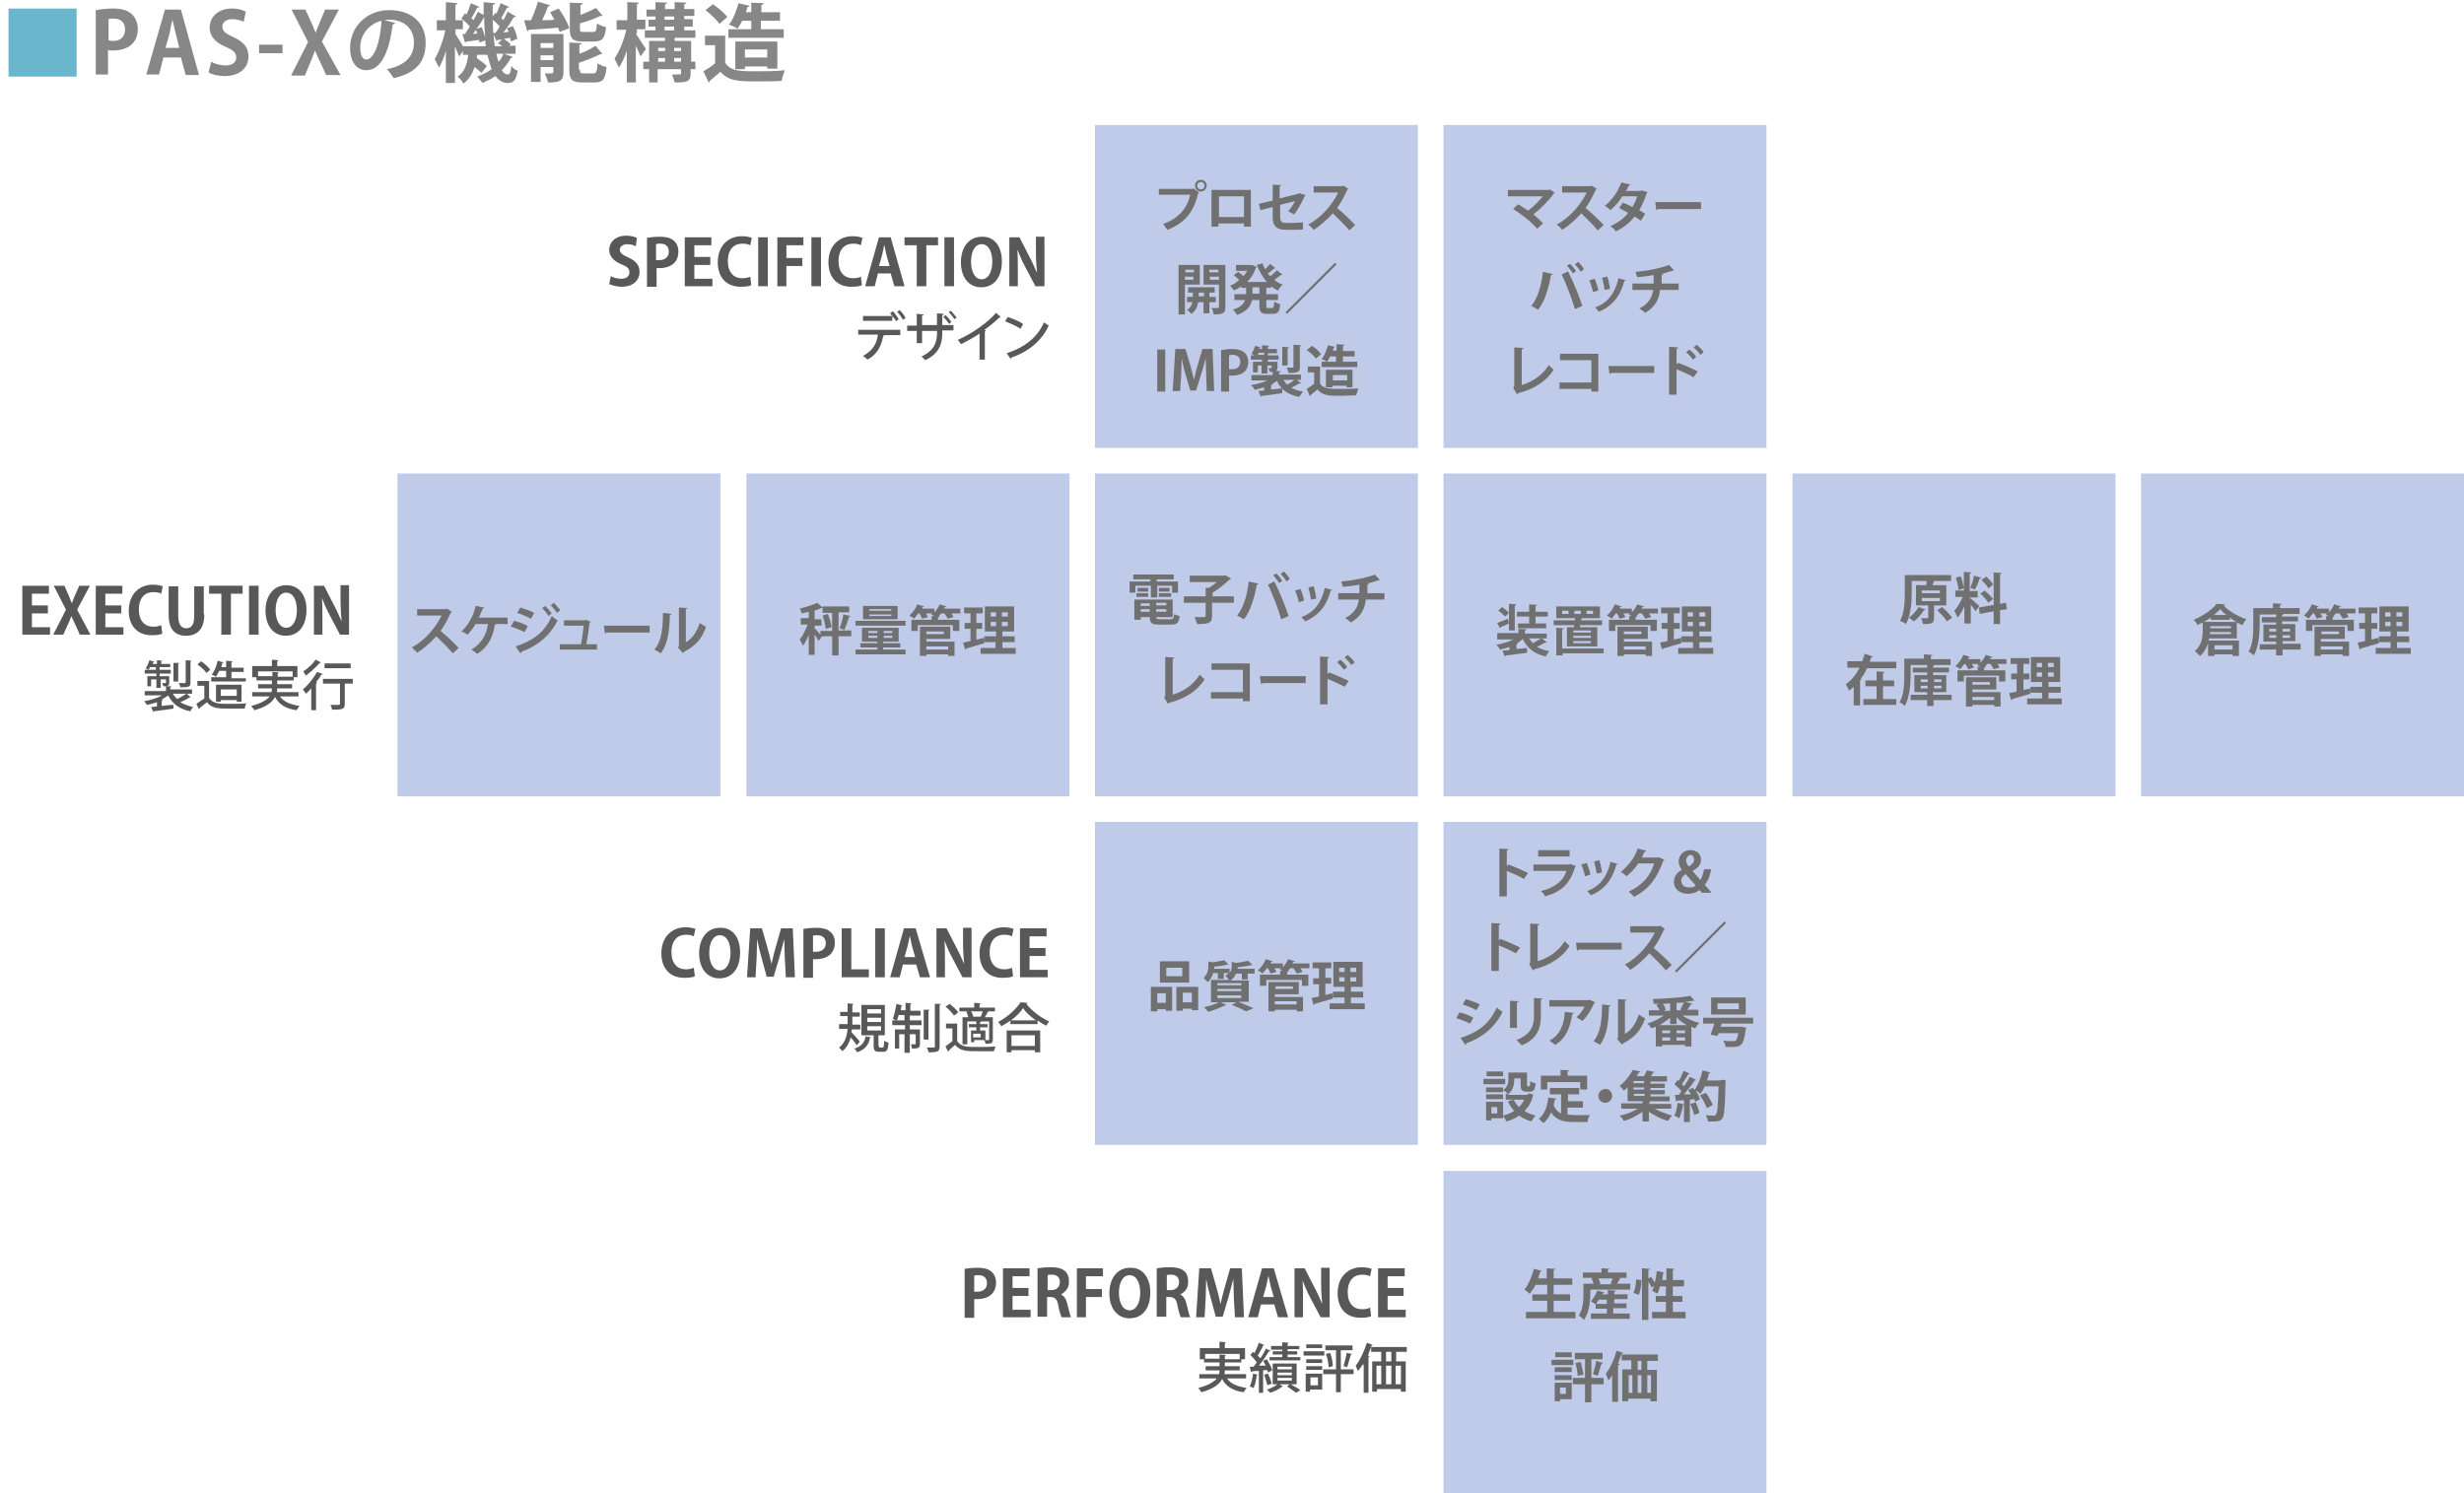 <?xml version="1.0" encoding="utf-8"?>
<!-- Generator: Adobe Illustrator 27.0.1, SVG Export Plug-In . SVG Version: 6.00 Build 0)  -->
<svg version="1.1" id="レイヤー_1" xmlns="http://www.w3.org/2000/svg" xmlns:xlink="http://www.w3.org/1999/xlink" x="0px"
	 y="0px" viewBox="0 0 463.1 280.7" style="enable-background:new 0 0 463.1 280.7;" xml:space="preserve">
<style type="text/css">
	.st0{fill:#6AB6CC;}
	.st1{fill:#878788;}
	.st2{fill:#BFCBE8;}
	.st3{fill:#717071;}
	.st4{fill:#595858;}
</style>
<g>
	<path class="st0" d="M1.6,1.6h12.8v12.8H1.6V1.6z"/>
	<path class="st1" d="M18,1.9c0.8-0.1,1.8-0.3,3.2-0.3c1.6,0,2.7,0.3,3.5,1c0.7,0.6,1.2,1.6,1.2,2.8c0,3.4-2.8,4.1-4.7,4.1
		c-0.3,0-0.6,0-0.9-0.1v4.6H18V1.9z M20.4,7.6c0.2,0,0.5,0.1,0.8,0.1c1.5,0,2.3-0.8,2.3-2.2c0-1.3-0.8-2-2.1-2c-0.5,0-0.8,0-1,0.1
		V7.6z"/>
	<path class="st1" d="M37.4,14.1h-2.5L34,10.8h-3.3l-0.8,3.2h-2.4L31,1.8h3L37.4,14.1z M33.7,9L33,6.2c-0.2-0.8-0.4-1.8-0.6-2.5h0
		c-0.2,0.8-0.4,1.8-0.5,2.5L31.1,9H33.7z"/>
	<path class="st1" d="M45.8,4.1c-0.4-0.2-1.2-0.5-2.2-0.5c-1.2,0-1.8,0.7-1.8,1.4c0,0.9,0.6,1.3,2.1,2c2,0.9,2.8,2,2.8,3.6
		c0,2.1-1.6,3.7-4.5,3.7c-1.2,0-2.4-0.3-3-0.7l0.5-2c0.6,0.4,1.7,0.7,2.7,0.7c1.3,0,2-0.6,2-1.5c0-0.9-0.6-1.4-2-2
		c-1.9-0.8-3-2-3-3.6c0-2,1.6-3.6,4.2-3.6c1.2,0,2.1,0.3,2.6,0.6L45.8,4.1z"/>
	<path class="st1" d="M48.7,8.4h4.4V10h-4.4V8.4z"/>
	<path class="st1" d="M64,14.1h-2.7l-1.1-2.4c-0.4-0.8-0.7-1.5-1-2.2h0c-0.3,0.7-0.5,1.4-0.9,2.3l-1,2.4h-2.6l3.2-6.3l-3.1-6.1h2.6
		l1.1,2.4c0.3,0.7,0.6,1.3,0.8,2h0c0.3-0.8,0.5-1.3,0.8-2l1-2.4h2.6l-3.2,6L64,14.1z"/>
	<path class="st1" d="M74.3,4.3c-0.1,0.1-0.3,0.3-0.5,0.3c-0.7,5.5-2.3,8.6-5,8.6c-1.7,0-3-1.5-3-4.2c0-4.1,3.3-7.1,7.3-7.1
		C77.7,1.9,80,4.6,80,8c0,3.8-1.9,5.7-6,6.7c-0.3-0.5-0.8-1.2-1.3-1.7c3.6-0.7,5.1-2.5,5.1-5c0-2.6-1.8-4.3-4.7-4.3
		c-0.3,0-0.5,0-0.8,0.1L74.3,4.3z M71.7,3.9c-2.4,0.6-4,2.7-4,5c0,1.3,0.4,2.3,1.1,2.3C70.4,11.2,71.5,7.7,71.7,3.9z"/>
	<path class="st1" d="M94.7,10.1l1.7,0.6c0,0.1-0.2,0.2-0.4,0.2c-0.4,0.8-1,1.6-1.7,2.3c0.3,0.5,0.7,0.8,1.1,0.8
		c0.4,0,0.6-0.3,0.7-1.6c0.3,0.4,0.8,0.8,1.2,0.9c-0.3,1.8-0.8,2.3-1.9,2.3c-0.7,0-1.5-0.3-2.3-1.3c-0.7,0.5-1.5,0.9-2.4,1.3
		c-0.2-0.3-0.7-0.9-1-1.2c1-0.4,1.9-0.8,2.7-1.4c-0.3-0.8-0.5-1.7-0.8-2.7h-1.9l-0.1,0.6c0.7,0.5,1.5,1.1,1.9,1.5l-1,1.3
		c-0.3-0.3-0.8-0.7-1.3-1.1c-0.4,1.2-1,2.3-2.1,3.1c-0.2-0.4-0.7-1-1.1-1.3c1.4-0.9,1.8-2.5,2-4.1h-1V9.6l-0.7,1
		c-0.2-0.5-0.5-1.2-0.8-1.9v6.9h-1.7v-6c-0.4,1.2-0.8,2.3-1.3,3.1c-0.2-0.5-0.6-1.2-0.8-1.6c0.8-1.3,1.6-3.5,2-5.4h-1.6V3.8h1.7V0.4
		L86,0.6c0,0.1-0.1,0.2-0.4,0.3v2.9h1.4v1.7h-1.4v0.9c0.3,0.5,1.1,1.7,1.5,2.4V8.7h4.2c0-0.3-0.1-0.7-0.1-1.1L90.1,8
		c0-0.2,0-0.3-0.1-0.5c-0.9,0.1-1.8,0.3-2.4,0.3c0,0.1-0.1,0.2-0.2,0.2l-0.5-1.6l0.5,0C87.6,6,88,5.5,88.3,5c-0.4-0.5-1-1.1-1.6-1.5
		l0.7-1l0.3,0.2c0.3-0.7,0.6-1.5,0.8-2.1l1.6,0.7c0,0.1-0.2,0.2-0.4,0.1c-0.3,0.6-0.7,1.4-1.1,2L89,3.8c0.3-0.5,0.6-1.1,0.8-1.6
		l1.1,0.6c0-0.8,0-1.6,0-2.4L93,0.6c0,0.2-0.1,0.3-0.4,0.3c0,0.8,0,1.5,0,2.2l0.5-0.7l0.2,0.2c0.3-0.7,0.6-1.5,0.8-2l1.6,0.7
		c0,0.1-0.2,0.2-0.4,0.1c-0.3,0.6-0.7,1.4-1.1,2c0.2,0.1,0.3,0.3,0.4,0.4c0.3-0.5,0.6-1.1,0.8-1.6L97,3.1c0,0.1-0.2,0.1-0.4,0.1
		c-0.5,0.8-1.2,2-2,2.9l1-0.1c-0.1-0.2-0.2-0.5-0.3-0.7l1.1-0.4c0.4,0.8,0.8,1.8,0.8,2.4l-1.2,0.5c0-0.2-0.1-0.4-0.1-0.7l-1.2,0.2
		c0.5,0.3,1,0.7,1.3,1l-0.3,0.3h1.2v1.5H94.7z M89.7,6.3c-0.1-0.3-0.2-0.5-0.3-0.8l1.1-0.4C90.8,5.7,91,6.4,91.2,7h0
		c-0.1-1.2-0.2-2.5-0.2-3.8c-0.5,0.9-1.3,2.1-2.1,3.2L89.7,6.3z M93.1,6.2c0.3-0.4,0.6-0.8,0.8-1.2c-0.3-0.4-0.8-0.9-1.3-1.3
		c0,0.9,0.1,1.7,0.1,2.5L93.1,6.2z M94.4,7.4c-0.4,0.1-0.7,0.1-0.9,0.1c0,0.1-0.1,0.2-0.2,0.2l-0.5-1.2C92.8,7.3,92.9,8,93,8.7h1.4
		c-0.3-0.2-0.5-0.4-0.8-0.6L94.4,7.4z M93.3,10.1c0.1,0.5,0.2,1,0.4,1.5c0.4-0.4,0.7-0.9,0.9-1.5H93.3z"/>
	<path class="st1" d="M103.4,1c-0.1,0.1-0.2,0.2-0.4,0.2c-0.3,0.8-0.7,1.8-1.1,2.6c0.8,0,1.5,0,2.3-0.1c-0.3-0.5-0.5-0.9-0.8-1.4
		l1.6-0.7c0.8,1.1,1.7,2.7,2,3.7l-1.8,0.7c-0.1-0.2-0.2-0.5-0.3-0.8c-2,0.2-4.1,0.3-5.5,0.4c0,0.1-0.2,0.2-0.3,0.3l-0.6-2.1
		c0.4,0,0.8,0,1.3,0c0.5-1.1,1-2.4,1.3-3.5L103.4,1z M105.9,6.5v7.1c0,1.6-0.7,1.9-2.9,1.9c-0.1-0.5-0.4-1.2-0.6-1.7
		c0.3,0,0.7,0,0.9,0c0.6,0,0.7,0,0.7-0.3v-0.9h-2.4v2.8h-1.8v-9H105.9z M104,8.1h-2.4V9h2.4V8.1z M101.6,11.3h2.4v-0.9h-2.4V11.3z
		 M111.5,6c0.5,0,0.6-0.2,0.7-1.6c0.4,0.3,1.2,0.6,1.7,0.7c-0.2,2.1-0.7,2.7-2.2,2.7h-2.2c-1.9,0-2.4-0.6-2.4-2.3V0.5l2.4,0.1
		c0,0.2-0.1,0.3-0.4,0.3v1.9c1.1-0.4,2.1-0.9,2.9-1.3l1.3,1.5C113.1,3,113,3,112.8,3c-1,0.5-2.4,1-3.8,1.4v1c0,0.6,0.1,0.6,0.7,0.6
		H111.5z M109,13.1c0,0.6,0.1,0.7,0.7,0.7h1.8c0.6,0,0.7-0.3,0.8-1.9c0.4,0.3,1.2,0.6,1.7,0.7c-0.2,2.3-0.7,2.9-2.3,2.9h-2.3
		c-1.9,0-2.4-0.6-2.4-2.3V8l2.3,0.1c0,0.2-0.1,0.3-0.4,0.3v1.7c1.2-0.4,2.3-1,3-1.5l1.3,1.5c-0.1,0.1-0.2,0.1-0.4,0.1
		c-1,0.5-2.5,1.1-4,1.6V13.1z"/>
	<path class="st1" d="M119.5,6.3c0.4,0.6,1.6,2.5,1.9,2.9l-1,1.4c-0.2-0.5-0.6-1.3-0.9-2v6.9h-1.7V9.5c-0.4,1.3-0.9,2.4-1.5,3.2
		c-0.2-0.5-0.6-1.3-0.8-1.7c0.9-1.3,1.8-3.5,2.2-5.4h-1.8V3.8h2V0.4l2.2,0.1c0,0.1-0.1,0.2-0.4,0.3v2.9h1.6v1.8h-1.6V6.3z
		 M130.7,11.6V13h-0.9v0.8c0,1.6-0.7,1.7-3,1.7c-0.1-0.4-0.3-1.1-0.5-1.5c0.4,0,0.7,0,1,0c0.7,0,0.7,0,0.7-0.3V13h-4.4v2.5H122V13
		h-1.1v-1.4h1.1V7.7h3V7.1h-3.8V5.7h2V5h-1.3V3.7h1.3V3.1h-1.7V1.8h1.7V0.4l2.2,0.1c0,0.1-0.1,0.2-0.4,0.3v0.9h1.8V0.4l2.2,0.1
		c0,0.2-0.1,0.2-0.4,0.3v0.9h1.9v1.3h-1.9v0.6h1.6V5h-1.6v0.7h2.1v1.4h-3.9v0.6h3.1v3.9H130.7z M125,9h-1.3v0.6h1.3V9z M123.7,10.9
		v0.7h1.3v-0.7H123.7z M124.9,3.1v0.6h1.8V3.1H124.9z M124.9,5v0.7h1.8V5H124.9z M128,9h-1.3v0.6h1.3V9z M126.7,11.6h1.3v-0.7h-1.3
		V11.6z"/>
	<path class="st1" d="M136.3,6.7v5.1c1,1.6,2.9,1.6,5.7,1.6c1.8,0,4,0,5.5-0.2c-0.2,0.5-0.5,1.4-0.6,2c-1.2,0.1-2.8,0.1-4.4,0.1
		c-3.6,0-5.5,0-7.1-1.8c-0.7,0.6-1.4,1.2-2,1.7c0,0.2-0.1,0.3-0.2,0.3l-1-2.1c0.7-0.4,1.5-0.9,2.2-1.5V8.5h-1.9V6.7H136.3z M134,0.8
		c1,0.7,2.2,1.7,2.7,2.4l-1.5,1.3c-0.5-0.8-1.6-1.8-2.6-2.6L134,0.8z M147.3,5.5v1.6h-10.4V5.5h4.3V3.9h-1.7
		c-0.3,0.6-0.6,1.1-0.9,1.5c-0.4-0.3-1.1-0.6-1.6-0.8c0.8-0.9,1.4-2.6,1.8-4l2.1,0.5c0,0.1-0.2,0.2-0.4,0.2c-0.1,0.3-0.2,0.6-0.3,1
		h1V0.5l2.3,0.1c0,0.2-0.1,0.3-0.4,0.3v1.4h3.5v1.6H143v1.6H147.3z M146.1,12.9h-1.9v-0.4H140v0.5h-1.8V7.8h7.9V12.9z M140,10.8h4.2
		V9.3H140V10.8z"/>
</g>
<g>
	<rect x="271.3" y="23.5" class="st2" width="60.7" height="60.7"/>
	<g>
		<g>
			<path class="st3" d="M292.2,36.2c0,0.1-0.1,0.1-0.2,0.2c-0.9,1.3-2.4,2.8-3.8,3.9c0.6,0.5,1.4,1.2,1.8,1.7l-1.1,1
				c-1.1-1.3-3-2.8-4.5-3.7l0.9-0.9c0.6,0.3,1.3,0.8,1.9,1.2c1.1-0.8,2.1-1.9,2.8-2.7h-6.6v-1.2h7.7l0.2-0.1L292.2,36.2z"/>
			<path class="st3" d="M300.1,35.5c0,0.1-0.1,0.1-0.2,0.2c-0.6,1.3-1.1,2.3-1.9,3.4c1,0.8,2.5,2.2,3.4,3.2l-1.1,1
				c-0.8-1-2.3-2.4-3.1-3.2c-1,1.1-2.3,2.3-3.6,3.1c-0.2-0.3-0.7-0.7-1-1c2.6-1.4,4.6-3.9,5.6-6h-4.6V35h5.4l0.2-0.1L300.1,35.5z"/>
			<path class="st3" d="M309.7,36.1c0,0.1-0.1,0.1-0.2,0.2c-0.4,1.2-0.9,2.4-1.4,3.2c0.4,0.2,0.8,0.5,1.1,0.7l-0.8,1.3
				c-0.3-0.2-0.8-0.6-1.2-0.8c-0.9,1.2-2.1,2.1-3.5,2.8c-0.2-0.3-0.7-0.8-1-1c1.3-0.6,2.5-1.4,3.3-2.5c-0.5-0.3-1.2-0.6-1.7-0.9
				l0.7-1c0.6,0.2,1.2,0.5,1.8,0.8c0.4-0.6,0.7-1.3,0.9-2h-2.8c-0.6,1-1.4,1.9-2.2,2.6c-0.2-0.2-0.7-0.6-1.1-0.8
				c1.4-1.1,2.5-2.7,3.1-4.4l1.7,0.4c0,0.1-0.2,0.2-0.3,0.2c-0.1,0.3-0.3,0.7-0.5,1h2.7l0.2-0.1L309.7,36.1z"/>
			<path class="st3" d="M311.1,38h8.6v1.3h-8.1c-0.1,0.1-0.2,0.2-0.3,0.2L311.1,38z"/>
			<path class="st3" d="M291.8,51.5c0,0.1-0.1,0.2-0.3,0.2c-0.4,2.4-1.2,5-2.4,6.5c-0.4-0.2-0.9-0.5-1.3-0.7
				c1.2-1.4,1.9-3.8,2.2-6.4L291.8,51.5z M296,58.1c-0.5-1.7-1.5-4.5-2.5-6.5l1.2-0.6c1,1.9,2.1,4.7,2.7,6.5L296,58.1z M295.1,49.6
				c0.4,0.4,0.9,1,1.1,1.4l-0.6,0.4c-0.2-0.4-0.8-1.1-1.1-1.5L295.1,49.6z M296.6,49.2c0.4,0.4,0.9,1,1.1,1.4l-0.6,0.5
				c-0.2-0.4-0.8-1.1-1.1-1.4L296.6,49.2z"/>
			<path class="st3" d="M299.7,52.4c0.3,0.6,0.6,1.6,0.7,2.2l-1,0.3c-0.1-0.6-0.4-1.5-0.7-2.2L299.7,52.4z M305.6,52.7
				c0,0.1-0.1,0.1-0.3,0.1c-0.8,3-2.4,4.8-4.8,5.8c-0.1-0.2-0.5-0.6-0.7-0.8c2.2-0.8,3.7-2.5,4.4-5.5L305.6,52.7z M302.1,52
				c0.2,0.6,0.4,1.6,0.5,2.3l-1,0.2c-0.1-0.7-0.3-1.6-0.5-2.3L302.1,52z"/>
			<path class="st3" d="M315.3,54.5h-3.3c-0.2,1.8-0.9,3.2-2.8,4.3c-0.3-0.3-0.7-0.6-1.1-0.8c1.7-0.9,2.4-2,2.6-3.5h-3.9v-1.2h4
				c0-0.5,0-1,0-1.6c-0.9,0.2-2.1,0.3-3.1,0.4c-0.1-0.3-0.2-0.7-0.3-1c2.5-0.2,5.1-0.8,6.3-1.3l0.9,1c-0.1,0.1-0.1,0.1-0.3,0.1
				c-0.6,0.2-1.5,0.5-2.2,0.6l0.5,0c0,0.1-0.1,0.2-0.3,0.2c0,0.6,0,1.1,0,1.6h3.2V54.5z"/>
			<path class="st3" d="M285.9,72.4c2.2-0.6,4.1-2,5.2-3.8c0.2,0.3,0.7,0.7,0.9,0.9c-1.3,2.1-3.7,3.7-6.7,4.4c0,0.1-0.1,0.2-0.2,0.2
				l-0.7-1.2l0.2-0.3v-7.3l1.7,0.1c0,0.1-0.1,0.2-0.3,0.3V72.4z"/>
			<path class="st3" d="M300.4,66.5v7.1h-1.3v-0.5h-6v-1.2h6v-4.2h-5.9v-1.2H300.4z"/>
			<path class="st3" d="M302.3,68.8h8.6v1.3h-8.1c-0.1,0.1-0.2,0.2-0.3,0.2L302.3,68.8z"/>
			<path class="st3" d="M318.3,70.9c-0.9-0.5-2.2-1.1-3.2-1.5v4.8h-1.4v-9l1.7,0.1c0,0.1-0.1,0.2-0.3,0.3v2.9l0.3-0.3
				c1.1,0.4,2.7,1.1,3.7,1.6L318.3,70.9z M317.5,65.7c0.4,0.3,1,0.9,1.3,1.4l-0.6,0.5c-0.3-0.4-0.9-1.1-1.3-1.4L317.5,65.7z
				 M318.9,64.8c0.4,0.4,1,0.9,1.3,1.4l-0.6,0.5c-0.3-0.4-0.8-1-1.3-1.4L318.9,64.8z"/>
		</g>
	</g>
</g>
<g>
	<rect x="271.3" y="89" class="st2" width="60.7" height="60.7"/>
	<g>
		<g>
			<path class="st3" d="M289.8,120l0.9,0.7c-0.1,0.1-0.2,0.1-0.3,0.1c-0.4,0.2-1,0.5-1.5,0.8c0.6,0.4,1.4,0.6,2.3,0.8
				c-0.2,0.2-0.5,0.7-0.7,1c-2.2-0.5-3.5-1.6-4.3-3.3c-0.3,0.3-0.7,0.6-1.1,0.8l0.2,0c0,0.1-0.1,0.2-0.3,0.2v0.9l2-0.2l0,0.9
				c-1.5,0.2-3,0.4-4,0.5c0,0.1-0.1,0.1-0.2,0.2l-0.4-1.1c0.4,0,0.8-0.1,1.3-0.1v-0.6c-0.6,0.2-1.2,0.4-1.8,0.5
				c-0.1-0.3-0.4-0.7-0.7-0.9c1.1-0.2,2.3-0.5,3.2-1h-3V119h4v-0.8l1.5,0.1c0,0.1-0.1,0.2-0.3,0.2v0.6h4.1v0.9H289.8z M283.6,118.5
				v-1.3c-0.6,0.3-1.2,0.5-1.6,0.7c0,0.1-0.1,0.2-0.1,0.2l-0.5-1c0.5-0.2,1.3-0.5,2-0.8l0.2,0.9v-3.7l1.4,0.1c0,0.1-0.1,0.2-0.3,0.2
				v4.7H283.6z M282.3,114.1c0.4,0.3,1,0.7,1.3,1.1l-0.7,0.7c-0.3-0.3-0.8-0.8-1.3-1.1L282.3,114.1z M287.4,117.2v-1.3h-2.3v-0.9
				h2.3v-1.4l1.5,0.1c0,0.1-0.1,0.2-0.3,0.2v1.1h2.3v0.9h-2.3v1.3h2v0.9h-5.3v-0.9H287.4z M287.4,120c0.2,0.3,0.4,0.6,0.7,0.9
				c0.5-0.3,1.1-0.6,1.5-0.9H287.4z"/>
			<path class="st3" d="M294.6,117.9h1.2l0.1-0.4H292v-0.9h4l0-0.4h-3.5v-2.2h8.2v2.2h-3.3c0,0-0.1,0.1-0.2,0.1l0,0.3h3.9v0.9H297
				l-0.1,0.4h3.3v3.6h-5.7V117.9z M301.4,121.9v0.9h-7.7v0.4h-1.2v-5.2l1.4,0.1c0,0.1-0.1,0.2-0.3,0.2v3.6H301.4z M294.8,115.4v-0.6
				h-1.2v0.6H294.8z M299,118.9v-0.4h-3.3v0.4H299z M299,119.9v-0.4h-3.3v0.4H299z M299,120.9v-0.4h-3.3v0.4H299z M295.9,114.8v0.6
				h1.2v-0.6H295.9z M298.2,114.8v0.6h1.2v-0.6H298.2z"/>
			<path class="st3" d="M311.6,114.3v1h-1.7c0.2,0.2,0.3,0.5,0.4,0.7l-1.1,0.3c-0.1-0.3-0.4-0.7-0.6-1h-0.6
				c-0.2,0.2-0.3,0.4-0.5,0.5l0.2,0c0,0.1-0.1,0.2-0.3,0.2v0.5h4v2.1h-1.2v-1.1h-6.6v1.1h-1.2v-2.1h3.8v-0.7l0.5,0
				c-0.2-0.1-0.4-0.2-0.6-0.3c0.1-0.1,0.2-0.1,0.3-0.2h-1.3c0.2,0.3,0.3,0.5,0.4,0.7l-1.1,0.3c-0.1-0.3-0.3-0.7-0.5-1h-0.2
				c-0.3,0.4-0.6,0.7-0.8,1c-0.2-0.2-0.7-0.5-0.9-0.6c0.6-0.5,1.2-1.3,1.5-2.1l1.3,0.4c0,0.1-0.1,0.1-0.3,0.1c0,0.1-0.1,0.2-0.1,0.3
				h2.3v0.7c0.4-0.4,0.8-1,1-1.5l1.3,0.4c0,0.1-0.1,0.1-0.3,0.1c-0.1,0.1-0.1,0.2-0.2,0.3H311.6z M305.2,120.1v0.5h5.3v2.7h-1.2V123
				h-4.1v0.3H304v-5.5h5.7v2.3H305.2z M308.5,118.7h-3.3v0.5h3.3V118.7z M309.3,121.5h-4.1v0.6h4.1V121.5z"/>
			<path class="st3" d="M314.7,120.2l1.2-0.3c0,0,0,0,0.1,1c-1.2,0.4-2.5,0.7-3.4,1c0,0.1-0.1,0.2-0.2,0.2l-0.4-1.3
				c0.4-0.1,0.9-0.2,1.4-0.3v-2.3h-1.1v-1.1h1.1v-1.8h-1.2v-1.1h3.5v1.1h-1.1v1.8h1.1v1.1h-1.1V120.2z M319.4,121.8h2.6v1.1h-6.6
				v-1.1h2.8v-1.1h-2.2v-1.1h2.2v-0.9h-2.1V114h5.5v4.7h-2.2v0.9h2.3v1.1h-2.3V121.8z M317.2,115.1v0.8h1v-0.8H317.2z M317.2,117.7
				h1v-0.8h-1V117.7z M320.5,115.9v-0.8h-1.1v0.8H320.5z M320.5,117.7v-0.8h-1.1v0.8H320.5z"/>
		</g>
	</g>
</g>
<g>
	<rect x="336.9" y="89" class="st2" width="60.7" height="60.7"/>
	<g>
		<g>
			<path class="st3" d="M365.8,113.8h-2.3v2.3c0,1.1-0.4,1.2-2.1,1.2c0-0.3-0.2-0.8-0.3-1.1c0.3,0,0.5,0,0.8,0c0.5,0,0.5,0,0.5-0.2
				v-2.2h-2.3V110h1.9c0.1-0.3,0.1-0.6,0.1-0.8h-2.8v2c0,1.8-0.1,4.4-1.1,6.1c-0.2-0.2-0.8-0.5-1.1-0.6c0.9-1.6,0.9-3.9,0.9-5.5
				v-3.1h8.7v1.1h-3.2c-0.1,0.3-0.2,0.6-0.3,0.8h2.6V113.8z M361.9,114.6c0,0.1-0.1,0.1-0.3,0.1c-0.5,0.8-1.2,1.6-1.9,2.1
				c-0.2-0.2-0.7-0.5-0.9-0.7c0.7-0.5,1.4-1.3,1.8-2L361.9,114.6z M361.2,111v0.5h3.4V111H361.2z M361.2,112.4v0.6h3.4v-0.6H361.2z
				 M365.9,116.8c-0.3-0.6-1.2-1.5-1.8-2.1l0.9-0.6c0.7,0.6,1.5,1.4,1.9,2L365.9,116.8z"/>
			<path class="st3" d="M370.4,112.5c0.3,0.3,1.4,1.2,1.6,1.4l-0.7,1c-0.2-0.3-0.5-0.8-0.9-1.2v3.5h-1.2v-3.2
				c-0.4,0.8-0.8,1.6-1.3,2.1c-0.1-0.4-0.4-0.9-0.6-1.3c0.6-0.6,1.2-1.7,1.6-2.6h-1.4v-1.2h1.6v-3.5l1.4,0.1c0,0.1-0.1,0.2-0.3,0.2
				v3.3h1.5v1.2h-1.5V112.5z M368.5,108.3c0.3,0.7,0.5,1.7,0.6,2.3l-1,0.3c0-0.6-0.3-1.6-0.5-2.3L368.5,108.3z M372.4,108.6
				c0,0.1-0.1,0.1-0.3,0.1c-0.2,0.6-0.6,1.6-0.9,2.1c-0.3-0.1-0.6-0.2-0.9-0.3c0.3-0.6,0.6-1.6,0.7-2.3L372.4,108.6z M377.2,114.5
				l-1.3,0.2v2.6h-1.2v-2.4l-2.6,0.5l-0.2-1.2l2.8-0.5v-6.1l1.5,0.1c0,0.1-0.1,0.2-0.3,0.2v5.6l1.1-0.2L377.2,114.5z M373,111
				c0.6,0.5,1.2,1.1,1.6,1.6c-0.9,0.7-0.9,0.7-0.9,0.7c-0.3-0.5-0.9-1.2-1.5-1.7L373,111z M373.3,108.4c0.5,0.4,1.1,1.1,1.3,1.5
				l-0.9,0.7c-0.2-0.5-0.8-1.1-1.3-1.6L373.3,108.4z"/>
			<path class="st3" d="M352,123.4c0,0.1-0.1,0.2-0.3,0.1c-0.1,0.3-0.2,0.6-0.3,0.9h5v1.2h-5.5c-0.3,0.7-0.7,1.4-1.2,2l0.2,0
				c0,0.1-0.1,0.2-0.3,0.2v4.8h-1.2v-3.5c-0.3,0.3-0.6,0.5-0.9,0.7c-0.1-0.3-0.4-0.9-0.6-1.2c1.1-0.7,2-1.9,2.6-3.1h-2.3v-1.2h2.8
				c0.2-0.5,0.3-1,0.5-1.4L352,123.4z M353.9,129v2.4h2.5v1.1h-6.2v-1.1h2.5V129h-2.1v-1.1h2.1v-1.7l1.5,0.1c0,0.1-0.1,0.2-0.3,0.2
				v1.4h2.1v1.1H353.9z"/>
			<path class="st3" d="M366.8,130.6v1h-3.4v1.1h-1.2v-1.1h-3.1v-1h3.1v-0.5h-2.4v-3.2h2.4v-0.5h-2.7v-0.9h2.7V125h-3.1v1.9
				c0,1.7-0.2,4.2-1.1,5.8c-0.2-0.2-0.7-0.6-1-0.7c0.9-1.5,0.9-3.6,0.9-5.2v-3h3.7V123l1.6,0.1c0,0.1-0.1,0.2-0.3,0.2v0.6h3.7v1.1
				h-3c0,0.1-0.1,0.1-0.3,0.2v0.3h3v0.9h-3v0.5h2.5v3.2h-2.5v0.5H366.8z M361,127.7v0.5h1.3v-0.5H361z M361,129.4h1.3v-0.5H361
				V129.4z M364.9,127.7h-1.4v0.5h1.4V127.7z M364.9,129.4v-0.5h-1.4v0.5H364.9z"/>
			<path class="st3" d="M377.1,123.8v1h-1.7c0.2,0.2,0.3,0.5,0.4,0.7l-1.1,0.3c-0.1-0.3-0.4-0.7-0.6-1h-0.6
				c-0.2,0.2-0.3,0.4-0.5,0.5l0.2,0c0,0.1-0.1,0.2-0.3,0.2v0.5h4v2.1h-1.2v-1.1h-6.6v1.1h-1.2v-2.1h3.8v-0.7l0.5,0
				c-0.2-0.1-0.4-0.2-0.6-0.3c0.1-0.1,0.2-0.1,0.3-0.2h-1.3c0.2,0.3,0.3,0.5,0.4,0.7l-1.1,0.3c-0.1-0.3-0.3-0.7-0.5-1h-0.2
				c-0.3,0.4-0.6,0.7-0.8,1c-0.2-0.2-0.7-0.5-0.9-0.6c0.6-0.5,1.2-1.3,1.5-2.1l1.3,0.4c0,0.1-0.1,0.1-0.3,0.1c0,0.1-0.1,0.2-0.1,0.3
				h2.3v0.7c0.4-0.4,0.8-1,1-1.5l1.3,0.4c0,0.1-0.1,0.1-0.3,0.1c-0.1,0.1-0.1,0.2-0.2,0.3H377.1z M370.7,129.6v0.5h5.3v2.7h-1.2
				v-0.3h-4.1v0.3h-1.2v-5.5h5.7v2.3H370.7z M374,128.2h-3.3v0.5h3.3V128.2z M374.8,131h-4.1v0.6h4.1V131z"/>
			<path class="st3" d="M380.3,129.7l1.2-0.3c0,0,0,0,0.1,1c-1.2,0.4-2.5,0.7-3.4,1c0,0.1-0.1,0.2-0.2,0.2l-0.4-1.3
				c0.4-0.1,0.9-0.2,1.4-0.3v-2.3H378v-1.1h1.1v-1.8h-1.2v-1.1h3.5v1.1h-1.1v1.8h1.1v1.1h-1.1V129.7z M384.9,131.3h2.6v1.1H381v-1.1
				h2.8v-1.1h-2.2v-1.1h2.2v-0.9h-2.1v-4.7h5.5v4.7h-2.2v0.9h2.3v1.1h-2.3V131.3z M382.8,124.6v0.8h1v-0.8H382.8z M382.8,127.2h1
				v-0.8h-1V127.2z M386,125.4v-0.8h-1.1v0.8H386z M386,127.2v-0.8h-1.1v0.8H386z"/>
		</g>
	</g>
</g>
<g>
	<rect x="402.4" y="89" class="st2" width="60.7" height="60.7"/>
	<g>
		<g>
			<path class="st3" d="M420.5,120h-5.3c0,0.1-0.1,0.3-0.1,0.4h5.7v2.9h-1.2v-0.3h-3.4v0.3H415v-2.4c-0.3,0.9-0.7,1.7-1.5,2.4
				c-0.2-0.2-0.7-0.7-1-0.9c1.4-1.2,1.5-2.8,1.5-4.1v-1.3c-0.3,0.2-0.7,0.3-1,0.5c-0.1-0.3-0.4-0.7-0.7-1c1.7-0.7,3.5-1.9,4.3-3
				l1.6,0.1c0,0.1-0.1,0.2-0.3,0.2c1,1.1,2.8,2.1,4.3,2.6c-0.3,0.3-0.6,0.7-0.7,1.1c-0.3-0.1-0.7-0.3-1.1-0.5V120z M415.5,116.5
				v-0.4c-0.4,0.3-0.8,0.5-1.3,0.8h6.2c-0.5-0.2-0.9-0.5-1.3-0.8v0.4H415.5z M415.3,119.2h4v-0.4h-3.9L415.3,119.2z M415.4,117.7
				v0.4h3.9v-0.4H415.4z M418.5,115.6c-0.5-0.3-0.9-0.7-1.2-1.1c-0.3,0.3-0.7,0.7-1.2,1.1H418.5z M419.6,121.3h-3.4v0.8h3.4V121.3z"
				/>
			<path class="st3" d="M432.4,121.1v1H429v1.1h-1.2v-1.1h-3.1v-1h3.1v-0.5h-2.4v-3.2h2.4V117h-2.7V116h2.7v-0.5h-3.1v1.9
				c0,1.7-0.2,4.2-1.1,5.8c-0.2-0.2-0.7-0.6-1-0.7c0.9-1.5,0.9-3.6,0.9-5.2v-3h3.7v-0.9l1.6,0.1c0,0.1-0.1,0.2-0.3,0.2v0.6h3.7v1.1
				h-3c0,0.1-0.1,0.1-0.3,0.2v0.3h3v0.9h-3v0.5h2.5v3.2H429v0.5H432.4z M426.5,118.2v0.5h1.3v-0.5H426.5z M426.5,119.9h1.3v-0.5
				h-1.3V119.9z M430.4,118.2H429v0.5h1.4V118.2z M430.4,119.9v-0.5H429v0.5H430.4z"/>
			<path class="st3" d="M442.7,114.3v1h-1.7c0.2,0.2,0.3,0.5,0.4,0.7l-1.1,0.3c-0.1-0.3-0.4-0.7-0.6-1H439c-0.2,0.2-0.3,0.4-0.5,0.5
				l0.2,0c0,0.1-0.1,0.2-0.3,0.2v0.5h4v2.1h-1.2v-1.1h-6.6v1.1h-1.2v-2.1h3.8v-0.7l0.5,0c-0.2-0.1-0.4-0.2-0.6-0.3
				c0.1-0.1,0.2-0.1,0.3-0.2h-1.3c0.2,0.3,0.3,0.5,0.4,0.7l-1.1,0.3c-0.1-0.3-0.3-0.7-0.5-1h-0.2c-0.3,0.4-0.6,0.7-0.8,1
				c-0.2-0.2-0.7-0.5-0.9-0.6c0.6-0.5,1.2-1.3,1.5-2.1l1.3,0.4c0,0.1-0.1,0.1-0.3,0.1c0,0.1-0.1,0.2-0.1,0.3h2.3v0.7
				c0.4-0.4,0.8-1,1-1.5l1.3,0.4c0,0.1-0.1,0.1-0.3,0.1c-0.1,0.1-0.1,0.2-0.2,0.3H442.7z M436.2,120.1v0.5h5.3v2.7h-1.2V123h-4.1
				v0.3H435v-5.5h5.7v2.3H436.2z M439.6,118.7h-3.3v0.5h3.3V118.7z M440.3,121.5h-4.1v0.6h4.1V121.5z"/>
			<path class="st3" d="M445.8,120.2l1.2-0.3c0,0,0,0,0.1,1c-1.2,0.4-2.5,0.7-3.4,1c0,0.1-0.1,0.2-0.2,0.2l-0.4-1.3
				c0.4-0.1,0.9-0.2,1.4-0.3v-2.3h-1.1v-1.1h1.1v-1.8h-1.2v-1.1h3.5v1.1h-1.1v1.8h1.1v1.1h-1.1V120.2z M450.5,121.8h2.6v1.1h-6.6
				v-1.1h2.8v-1.1h-2.2v-1.1h2.2v-0.9h-2.1V114h5.5v4.7h-2.2v0.9h2.3v1.1h-2.3V121.8z M448.3,115.1v0.8h1v-0.8H448.3z M448.3,117.7
				h1v-0.8h-1V117.7z M451.5,115.9v-0.8h-1.1v0.8H451.5z M451.5,117.7v-0.8h-1.1v0.8H451.5z"/>
		</g>
	</g>
</g>
<g>
	<rect x="271.3" y="154.5" class="st2" width="60.7" height="60.7"/>
	<g>
		<g>
			<path class="st3" d="M286.4,165.2c-0.9-0.5-2.2-1.1-3.2-1.5v4.8h-1.4v-9l1.7,0.1c0,0.1-0.1,0.2-0.3,0.3v2.9l0.3-0.3
				c1.1,0.4,2.7,1.1,3.7,1.6L286.4,165.2z"/>
			<path class="st3" d="M296.2,162.8c0,0.1-0.1,0.1-0.2,0.2c-0.9,3.1-2.5,4.6-5.6,5.5c-0.1-0.3-0.5-0.8-0.8-1c2.6-0.6,4.3-2,4.8-3.8
				h-6.2v-1.2h6.8l0.1-0.1L296.2,162.8z M295,161h-5.9v-1.2h5.9V161z"/>
			<path class="st3" d="M298.2,162.2c0.3,0.6,0.6,1.6,0.7,2.2l-1,0.3c-0.1-0.6-0.4-1.5-0.7-2.2L298.2,162.2z M304.1,162.4
				c0,0.1-0.1,0.1-0.3,0.1c-0.8,3-2.4,4.8-4.8,5.8c-0.1-0.2-0.5-0.6-0.7-0.8c2.2-0.8,3.7-2.5,4.4-5.5L304.1,162.4z M300.6,161.7
				c0.2,0.6,0.4,1.6,0.5,2.3l-1,0.2c-0.1-0.7-0.3-1.6-0.5-2.3L300.6,161.7z"/>
			<path class="st3" d="M312.8,161.6c0,0.1-0.1,0.1-0.2,0.2c-1.2,3.4-2.8,5.4-5.5,6.8c-0.2-0.3-0.6-0.7-1-1c2.6-1.2,4.1-3,4.8-5.3
				h-3c-0.5,0.8-1.3,1.7-2.2,2.4c-0.2-0.2-0.7-0.6-1.1-0.8c1.3-1,2.6-2.6,3.2-4.4l1.6,0.4c0,0.1-0.2,0.2-0.3,0.2
				c-0.2,0.4-0.4,0.7-0.5,1.1h2.9l0.2-0.1L312.8,161.6z"/>
			<path class="st3" d="M320,167.9c-0.2-0.2-0.4-0.4-0.6-0.6c-0.6,0.5-1.3,0.7-2.2,0.7c-1.7,0-2.6-1.1-2.6-2.2
				c0-1.1,0.6-1.8,1.5-2.3v0c-0.4-0.5-0.6-1.1-0.6-1.6c0-1,0.8-2.1,2.2-2.1c1.2,0,2,0.7,2,1.8c0,0.8-0.4,1.5-1.6,2.1v0
				c0.5,0.6,1.1,1.3,1.5,1.7c0.3-0.5,0.5-1.2,0.7-2h1.3c-0.2,1.2-0.6,2.2-1.2,2.9c0.4,0.5,0.9,1,1.3,1.5H320z M318.7,166.4
				c-0.4-0.4-1.2-1.3-1.9-2.1c-0.3,0.2-0.8,0.6-0.8,1.2c0,0.8,0.5,1.3,1.4,1.3C318,166.9,318.5,166.7,318.7,166.4z M316.9,161.7
				c0,0.5,0.2,0.8,0.5,1.2c0.6-0.4,1-0.8,1-1.3c0-0.4-0.2-0.9-0.7-0.9C317.2,160.8,316.9,161.3,316.9,161.7z"/>
			<path class="st3" d="M284.9,179.2c-0.9-0.5-2.2-1.1-3.2-1.5v4.8h-1.4v-9l1.7,0.1c0,0.1-0.1,0.2-0.3,0.3v2.9l0.3-0.3
				c1.1,0.4,2.7,1.1,3.7,1.6L284.9,179.2z"/>
			<path class="st3" d="M288.9,180.7c2.2-0.6,4.1-2,5.2-3.8c0.2,0.3,0.7,0.7,0.9,0.9c-1.3,2.1-3.7,3.7-6.7,4.4
				c0,0.1-0.1,0.2-0.2,0.2l-0.7-1.2l0.2-0.3v-7.3l1.7,0.1c0,0.1-0.1,0.2-0.3,0.3V180.7z"/>
			<path class="st3" d="M296.2,177.2h8.6v1.3h-8.1c-0.1,0.1-0.2,0.2-0.3,0.2L296.2,177.2z"/>
			<path class="st3" d="M312.9,174.6c0,0.1-0.1,0.1-0.2,0.2c-0.6,1.3-1.1,2.3-1.9,3.4c1,0.8,2.5,2.2,3.4,3.2l-1.1,1
				c-0.8-1-2.3-2.4-3.1-3.2c-1,1.1-2.3,2.3-3.6,3.1c-0.2-0.3-0.7-0.7-1-1c2.6-1.4,4.6-3.9,5.6-6h-4.6v-1.2h5.4l0.2-0.1L312.9,174.6z
				"/>
			<path class="st3" d="M314.8,182.5l9.3-9.3l0.3,0.3l-9.3,9.3L314.8,182.5z"/>
			<path class="st3" d="M274.3,190.3c0.9,0.2,2,0.6,2.6,1l-0.6,1.1c-0.7-0.3-1.7-0.8-2.6-1L274.3,190.3z M274.5,195.1
				c3.2-1,5.4-2.6,6.8-5.7c0.3,0.2,0.9,0.7,1.1,0.8c-1.4,2.9-3.9,4.9-6.8,5.9c0,0.1,0,0.2-0.2,0.3L274.5,195.1z M275.5,187.8
				c0.9,0.3,1.9,0.6,2.6,1l-0.6,1.1c-0.7-0.4-1.7-0.8-2.6-1.1L275.5,187.8z"/>
			<path class="st3" d="M283.8,193.2v-5.1l1.6,0.1c0,0.1-0.1,0.2-0.3,0.2v4.8H283.8z M289.9,187.7c0,0.1-0.1,0.2-0.3,0.2v3.2
				c0,2.2-0.7,4.2-3.6,5.4c-0.2-0.3-0.7-0.7-1-1c2.7-1,3.3-2.7,3.3-4.4v-3.5L289.9,187.7z"/>
			<path class="st3" d="M299.8,188.4c0,0.1-0.1,0.1-0.2,0.2c-0.5,1.1-1.3,2.5-2.2,3.3c-0.3-0.2-0.8-0.5-1.1-0.7
				c0.6-0.5,1.3-1.4,1.5-2h-6.6V188h7.4l0.1-0.1L299.8,188.4z M295.8,190.4c0,0.1-0.1,0.2-0.3,0.2c-0.3,2.2-1.1,4.6-3.2,5.8
				c-0.3-0.2-0.8-0.6-1.1-0.8c2-1,2.8-3.1,2.9-5.4L295.8,190.4z"/>
			<path class="st3" d="M302.7,189c0,0.1-0.1,0.2-0.3,0.2c-0.1,2.9-0.3,5.3-1.7,7.2c-0.3-0.2-0.8-0.5-1.2-0.7
				c1.4-1.6,1.6-4.3,1.6-6.9L302.7,189z M305.3,194.4c1.4-0.8,2.2-2.1,2.7-3.7c0.3,0.2,0.9,0.6,1.2,0.7c-0.7,2.1-1.9,3.6-4.1,4.7
				c-0.1,0.1-0.2,0.2-0.2,0.3l-1-1.1l0.2-0.2v-7.3l1.6,0.1c0,0.1-0.1,0.2-0.3,0.2V194.4z"/>
			<path class="st3" d="M319.1,190.9h-2.9c0.9,0.6,2.1,1.1,3.2,1.4c-0.3,0.2-0.6,0.7-0.8,1c-0.2-0.1-0.5-0.2-0.7-0.3v3.7h-1.2v-0.3
				h-4.3v0.3h-1.2v-3.7c-0.3,0.1-0.5,0.2-0.8,0.3c-0.2-0.3-0.5-0.7-0.8-0.9c1.1-0.3,2.2-0.9,3.1-1.5h-2.8v-1h2
				c-0.1-0.3-0.4-0.7-0.6-1l0.5-0.2c-0.3,0-0.7,0-1,0c0-0.3-0.1-0.7-0.2-0.9c2.5-0.1,5.4-0.3,7.1-0.6l0.8,0.9c0,0-0.1,0-0.2,0
				c0,0-0.1,0-0.1,0c-0.5,0.1-1,0.2-1.5,0.2l1.4,0.4c0,0.1-0.1,0.1-0.3,0.1c-0.2,0.3-0.4,0.7-0.7,1h2.1V190.9z M313.9,191.3
				c-0.6,0.5-1.3,1-2,1.4h5.2c-0.8-0.4-1.5-0.9-2-1.5v1.3h-1.2V191.3z M313.9,194.2v-0.5h-1.5v0.5H313.9z M312.4,195v0.6h1.5V195
				H312.4z M313.9,189.9v-1.3c-0.5,0-0.9,0.1-1.4,0.1c0.3,0.3,0.5,0.8,0.6,1.1l-0.5,0.2H313.9z M316.7,194.2v-0.5h-1.6v0.5H316.7z
				 M315.1,195.6h1.6V195h-1.6V195.6z M316.2,189.9l-0.4-0.1c0.2-0.4,0.5-1,0.7-1.4c-0.5,0.1-0.9,0.1-1.4,0.1v1.4H316.2z"/>
			<path class="st3" d="M329.5,192.4h-5.9c-0.1,0.2-0.1,0.4-0.2,0.6h3.7l0.3,0l0.8,0.2c0,0.1-0.1,0.2-0.1,0.3
				c-0.4,3.1-0.9,3.3-2.6,3.3c-0.3,0-0.7,0-1.2,0c0-0.3-0.2-0.8-0.4-1.2c0.7,0.1,1.5,0.1,1.8,0.1c0.2,0,0.4,0,0.5-0.1
				c0.2-0.2,0.4-0.6,0.5-1.4H323c-0.1,0.2-0.1,0.4-0.2,0.5c-0.5-0.1-0.9-0.1-1.3-0.2c0.2-0.6,0.5-1.3,0.7-2.1h-2.1v-1.1h9.4V192.4z
				 M328.1,187.5v3.2h-6.5v-3.2H328.1z M326.8,189.7v-1.1h-4v1.1H326.8z"/>
			<path class="st3" d="M282.9,202.8v1h-4.1v-1H282.9z M287.4,205.5l0.8,0.3c0,0.1-0.1,0.1-0.1,0.2c-0.3,1.2-0.8,2.1-1.6,2.8
				c0.6,0.4,1.3,0.7,2.1,0.9c-0.3,0.3-0.6,0.8-0.8,1.1c-0.9-0.3-1.6-0.6-2.3-1.1c-0.7,0.5-1.5,0.9-2.4,1.1c-0.1-0.3-0.4-0.8-0.6-1.1
				v0.5h-2.2v0.4h-1v-3.5h3.2v2.6c0.8-0.2,1.5-0.5,2.1-0.9c-0.5-0.5-0.9-1.1-1.2-1.8l1.1-0.3H283v-1.1h0.4c-0.2-0.2-0.6-0.6-0.9-0.7
				v0.4h-3.2v-0.9h3.2v0.5c0.9-0.6,1-1.4,1-2.1v-1.2h3.5v2.3c0,0.3,0,0.3,0.1,0.3h0.3c0.1,0,0.2-0.1,0.2-1c0.2,0.2,0.7,0.4,1,0.4
				c-0.1,1.3-0.4,1.6-1.1,1.6h-0.6c-0.8,0-1.1-0.3-1.1-1.3v-1.2h-1.2c0,0.7,0,2.2-1.3,3.1h3.7L287.4,205.5z M282.5,205.7v0.9h-3.2
				v-0.9H282.5z M282.5,201.4v0.9h-3.1v-0.9H282.5z M281.4,209.3v-1.2h-1.1v1.2H281.4z M284.5,206.7c0.2,0.5,0.6,1,1,1.4
				c0.4-0.4,0.7-0.9,1-1.4H284.5z"/>
			<path class="st3" d="M294.6,207.9v1.6c0.4,0,0.8,0.1,1.2,0.1c0.6,0,2.3,0,3,0c-0.2,0.3-0.4,0.9-0.4,1.3h-2.6
				c-1.9,0-3.3-0.3-4.3-1.8c-0.3,0.8-0.8,1.5-1.4,2c-0.2-0.2-0.7-0.6-0.9-0.8c1.1-0.8,1.6-2.3,1.8-4l1.5,0.2c0,0.1-0.1,0.2-0.3,0.2
				c-0.1,0.4-0.1,0.7-0.2,1c0.3,0.8,0.8,1.3,1.4,1.6v-3.6h-2.1v-1.2h5.5v1.2h-2.1v1.3h2.8v1.2H294.6z M290.8,203.4v1.4h-1.2v-2.6
				h3.7v-1.1l1.6,0.1c0,0.1-0.1,0.2-0.3,0.2v0.8h3.7v2.6h-1.3v-1.4H290.8z"/>
			<path class="st3" d="M303,206c0,0.7-0.6,1.3-1.3,1.3s-1.3-0.6-1.3-1.3s0.6-1.3,1.3-1.3C302.4,204.6,303,205.3,303,206z"/>
			<path class="st3" d="M314.1,208.4H311c0.9,0.5,2.2,1,3.3,1.3c-0.3,0.2-0.6,0.7-0.8,1c-1.2-0.3-2.5-1-3.6-1.7v1.8h-1.2V209
				c-1,0.7-2.3,1.4-3.5,1.7c-0.2-0.3-0.5-0.8-0.8-1c1.2-0.2,2.4-0.7,3.4-1.3h-3.1v-1h4V207h-2.8v-2.6c-0.2,0.2-0.4,0.4-0.7,0.6
				c-0.2-0.3-0.6-0.7-0.8-0.9c1.2-0.9,2-2.1,2.5-3l1.4,0.3c0,0.1-0.1,0.2-0.3,0.2c-0.1,0.2-0.3,0.5-0.4,0.7h1.4
				c0.2-0.4,0.4-0.8,0.5-1.1l1.5,0.3c0,0.1-0.1,0.1-0.3,0.1c-0.1,0.2-0.3,0.5-0.4,0.7h3v1h-3.1v0.4h2.7v0.8h-2.7v0.4h2.7v0.8h-2.7
				v0.4h3.6v0.9h-3.6c-0.1,0-0.1,0.1-0.2,0.1v0.4h4.1V208.4z M309,203.6v-0.4h-2v0.4H309z M309,204.8v-0.4h-2v0.4H309z M307.1,205.6
				v0.4h2v-0.4H307.1z"/>
			<path class="st3" d="M323.6,203l0.7,0c0,0.1,0,0.3,0,0.4c-0.1,4.6-0.2,6.3-0.6,6.8c-0.3,0.5-0.7,0.6-1.8,0.6c-0.3,0-0.6,0-0.9,0
				c0-0.3-0.2-0.8-0.4-1.2c0.6,0.1,1.2,0.1,1.5,0.1c0.2,0,0.3,0,0.4-0.2c0.3-0.3,0.4-1.8,0.5-5.3h-2.6c-0.2,0.5-0.5,1-0.8,1.4
				c-0.2-0.2-0.6-0.5-0.9-0.6c0.4,0.6,0.7,1.2,0.8,1.6c-0.3,0.2-0.6,0.3-0.9,0.5c0-0.2-0.1-0.3-0.2-0.5l-0.8,0.1v4.2h-1.1v-3.3
				c0,0.1-0.1,0.1-0.2,0.1c-0.1,0.9-0.4,1.8-0.7,2.5c-0.2-0.2-0.6-0.3-0.9-0.5c0.3-0.6,0.5-1.5,0.6-2.4l1.2,0.3v-0.8
				c-0.5,0-0.9,0.1-1.3,0.1c0,0.1-0.1,0.1-0.2,0.1l-0.2-1.2h0.7c0.2-0.2,0.4-0.4,0.5-0.7c-0.3-0.4-0.8-0.9-1.3-1.3l0.6-0.8l0.2,0.2
				c0.4-0.6,0.7-1.3,0.9-1.9l1.2,0.5c0,0.1-0.1,0.1-0.3,0.1c-0.3,0.6-0.8,1.3-1.2,1.9c0.2,0.2,0.3,0.3,0.4,0.4
				c0.4-0.6,0.8-1.2,1.1-1.8l1.2,0.6c-0.1,0.1-0.2,0.1-0.3,0.1c-0.5,0.8-1.3,1.8-2,2.6l1.3,0c-0.2-0.3-0.3-0.5-0.5-0.8
				c0.3-0.2,0.6-0.3,0.9-0.4c0.1,0.1,0.2,0.3,0.3,0.4c0.6-0.9,1.2-2.3,1.5-3.7l1.5,0.4c0,0.1-0.1,0.1-0.3,0.1
				c-0.1,0.5-0.2,0.9-0.4,1.4h2.4L323.6,203z M318.4,209.6c-0.1-0.6-0.4-1.4-0.7-2.1l1-0.3c0.3,0.6,0.6,1.5,0.7,2L318.4,209.6z
				 M320.6,205.4c0.5,0.7,1.1,1.7,1.3,2.3l-1.1,0.6c-0.2-0.6-0.7-1.6-1.3-2.4L320.6,205.4z"/>
		</g>
	</g>
</g>
<g>
	<rect x="205.8" y="23.5" class="st2" width="60.7" height="60.7"/>
	<g>
		<g>
			<path class="st3" d="M217.8,35.5h6.4l0.1-0.1l1.1,0.8c-0.1,0.1-0.1,0.1-0.2,0.1c-0.9,3.8-2.7,5.7-5.8,6.9
				c-0.2-0.3-0.6-0.8-0.8-1.1c2.8-1,4.5-2.8,5.1-5.5h-5.9V35.5z M225.7,33.8c0.6,0,1.1,0.5,1.1,1.1c0,0.6-0.5,1.1-1.1,1.1
				c-0.6,0-1.1-0.5-1.1-1.1C224.6,34.2,225.1,33.8,225.7,33.8z M226.4,34.9c0-0.4-0.3-0.7-0.7-0.7c-0.4,0-0.7,0.3-0.7,0.7
				s0.3,0.7,0.7,0.7C226.1,35.6,226.4,35.3,226.4,34.9z"/>
			<path class="st3" d="M235.1,35.7v6.9h-1.3V42h-4.8v0.6h-1.3v-6.9H235.1z M233.8,40.8v-3.9h-4.7v3.9H233.8z"/>
			<path class="st3" d="M245.4,36.7c0,0.1-0.1,0.1-0.2,0.2c-0.5,1.1-1.3,2.6-2,3.4c-0.3-0.2-0.8-0.4-1.1-0.6c0.5-0.5,1-1.3,1.3-1.9
				l-2.8,0.7v2.3c0,0.8,0.3,1.1,1.1,1.1h1.6c0.4,0,1.2-0.1,1.6-0.1c0,0.4,0,0.9,0,1.3c-0.4,0.1-1.1,0.1-1.6,0.1h-1.7
				c-1.6,0-2.4-0.7-2.4-2.3v-2l-2.3,0.6l-0.3-1.2l2.6-0.6v-3l1.6,0.1c0,0.1-0.1,0.2-0.3,0.2v2.3l3.6-0.9l0.1-0.1L245.4,36.7z"/>
			<path class="st3" d="M253.4,35.5c0,0.1-0.1,0.1-0.2,0.2c-0.6,1.3-1.1,2.3-1.9,3.4c1,0.8,2.5,2.2,3.4,3.2l-1.1,1
				c-0.8-1-2.3-2.4-3.1-3.2c-1,1.1-2.3,2.3-3.6,3.1c-0.2-0.3-0.7-0.7-1-1c2.6-1.4,4.6-3.9,5.6-6h-4.6V35h5.4l0.2-0.1L253.4,35.5z"/>
			<path class="st3" d="M225.5,53.5h-2.8v5.6h-1.2v-9.3h4V53.5z M224.4,50.7h-1.6v0.5h1.6V50.7z M222.7,52.6h1.6V52h-1.6V52.6z
				 M228.5,56.8h-1.2v2.1h-1.1v-2.1h-1c-0.1,0.7-0.5,1.7-1.3,2.2c-0.2-0.2-0.5-0.6-0.8-0.7c0.6-0.4,0.9-1,1-1.5h-1v-1h1.1V55h-0.9
				v-1h5v1h-1v0.8h1.2V56.8z M225.3,55.7h1V55h-1V55.7z M230.3,49.8v7.9c0,1.2-0.4,1.4-2.2,1.4c0-0.3-0.2-0.9-0.4-1.2
				c0.3,0,0.6,0,0.8,0c0.5,0,0.6,0,0.6-0.2v-4.2h-2.9v-3.7H230.3z M229,50.7h-1.7v0.5h1.7V50.7z M227.4,52.6h1.7V52h-1.7V52.6z"/>
			<path class="st3" d="M239,54.1H238v1.2h2.2v1.1H238v1.1c0,0.4,0,0.4,0.3,0.4h0.8c0.3,0,0.3-0.2,0.4-1.2c0.3,0.2,0.8,0.4,1.1,0.5
				c-0.1,1.4-0.4,1.8-1.4,1.8h-1.1c-1.1,0-1.4-0.4-1.4-1.5v-1.1h-1.4c-0.2,1.1-0.9,2.1-2.8,2.8c-0.2-0.3-0.5-0.8-0.8-1
				c1.4-0.4,2.1-1.1,2.3-1.8H232v-1.1h2.2v-1.2h-0.9v-0.3c-0.4,0.3-0.9,0.6-1.4,0.8c-0.2-0.3-0.5-0.7-0.7-0.9
				c0.6-0.2,1.2-0.6,1.7-1.1c-0.3-0.3-0.7-0.6-1-0.9l0.8-0.6c0.3,0.2,0.7,0.5,1,0.8c0.3-0.3,0.5-0.6,0.7-1h-2.1v-1.1h2.8l0.2,0
				l0.9,0.4c0,0.1-0.1,0.1-0.2,0.2c-0.3,1-0.9,1.9-1.6,2.6h3.7c-0.8-0.9-1.4-2-1.9-3.2l1.1-0.3c0.1,0.4,0.3,0.8,0.5,1.1
				c0.3-0.3,0.7-0.7,0.9-1l1,0.8c-0.1,0.1-0.2,0.1-0.3,0.1c-0.3,0.3-0.7,0.6-1.1,0.9c0.1,0.2,0.3,0.4,0.5,0.5
				c0.4-0.3,0.9-0.8,1.2-1.1l1,0.8c0,0.1-0.1,0.1-0.2,0.1c0,0-0.1,0-0.1,0c-0.3,0.3-0.8,0.6-1.2,0.9c0.5,0.4,1,0.7,1.6,0.9
				c-0.3,0.2-0.7,0.7-0.9,1.1c-0.5-0.2-0.9-0.5-1.3-0.8V54.1z M236.7,55.2v-1.2h-1.3v1.2H236.7z"/>
			<path class="st3" d="M241.6,58.7l9.3-9.3l0.3,0.3l-9.3,9.3L241.6,58.7z"/>
			<path class="st3" d="M217.5,65.7h1.5v7.9h-1.5V65.7z"/>
			<path class="st3" d="M228.2,73.5h-1.4l-0.1-3.1c0-1-0.1-2.1-0.1-3.1h0c-0.2,0.9-0.5,2-0.8,2.9l-1,3.2h-1.1l-0.9-3.1
				c-0.3-0.9-0.5-2-0.7-2.9h0c0,1-0.1,2.2-0.1,3.1l-0.2,3h-1.4l0.5-7.9h1.9l0.9,3c0.3,1,0.5,1.9,0.7,2.8h0c0.2-0.9,0.4-1.8,0.7-2.8
				l0.9-3h1.9L228.2,73.5z"/>
			<path class="st3" d="M229.6,65.8c0.5-0.1,1.2-0.2,2-0.2c1,0,1.7,0.2,2.2,0.6c0.5,0.4,0.8,1,0.8,1.8c0,2.2-1.8,2.6-3,2.6
				c-0.2,0-0.4,0-0.6,0v3h-1.5V65.8z M231.1,69.4c0.1,0,0.3,0,0.5,0c0.9,0,1.5-0.5,1.5-1.4c0-0.8-0.5-1.3-1.4-1.3
				c-0.3,0-0.5,0-0.7,0.1V69.4z"/>
			<path class="st3" d="M243.7,71.4l0.8,0.6c0,0.1-0.1,0.1-0.2,0.1c0,0-0.1,0-0.1,0c-0.4,0.2-1,0.5-1.5,0.8c0.6,0.3,1.4,0.6,2.2,0.7
				c-0.2,0.2-0.5,0.7-0.7,1c-2.2-0.4-3.5-1.4-4.2-3c-0.3,0.2-0.7,0.5-1,0.6l0.2,0c0,0.1-0.1,0.2-0.3,0.2v0.8
				c0.7-0.1,1.4-0.1,2.1-0.2l0,0.9c-1.4,0.2-2.8,0.4-3.8,0.5c0,0.1-0.1,0.1-0.2,0.2l-0.5-1.1l1.1-0.1v-0.6c-0.6,0.2-1.2,0.3-1.8,0.5
				c-0.1-0.3-0.4-0.7-0.7-0.9c1.1-0.2,2.3-0.5,3.1-0.9h-3v-1h4v-0.6c-0.1,0-0.3,0-0.5,0c-0.1-0.2-0.2-0.5-0.3-0.7c0.2,0,0.4,0,0.5,0
				c0.1,0,0.1,0,0.1-0.1v-0.4h-0.8v1.5h-1.1v-1.5h-0.7v1.3h-0.9v-2h1.7v-0.4h-2.1v-0.8h0.7c-0.2-0.1-0.4-0.2-0.6-0.3
				c0.3-0.4,0.5-1,0.7-1.5l1,0.3c0,0.1-0.1,0.1-0.2,0.1c0,0.1-0.1,0.2-0.1,0.2h0.6v-0.7l1.3,0.1c0,0.1-0.1,0.2-0.2,0.2v0.4h1.7v0.8
				h-1.7v0.4h2v0.8h-2v0.4h1.8V69c0,0.4-0.1,0.6-0.3,0.7c0,0-0.1,0-0.1,0l1,0.1c0,0.1-0.1,0.2-0.3,0.2v0.4h4.1v1H243.7z M236.6,66.3
				c-0.1,0.1-0.2,0.3-0.2,0.4h1.2v-0.4H236.6z M242.3,65.3c0,0.1-0.1,0.1-0.3,0.2v3.2H241v-3.5L242.3,65.3z M241.2,71.4
				c0.2,0.3,0.4,0.6,0.7,0.9c0.5-0.2,1-0.6,1.4-0.9H241.2z M244.6,64.9c0,0.1-0.1,0.2-0.3,0.2V69c0,0.9-0.3,1.1-2.1,1.1
				c-0.1-0.3-0.2-0.7-0.4-1c0.5,0,1,0,1.1,0c0.2,0,0.2,0,0.2-0.2v-4.1L244.6,64.9z"/>
			<path class="st3" d="M248.1,68.8v3.3c0.6,1,1.9,1,3.7,1c1.2,0,2.6,0,3.5-0.1c-0.1,0.3-0.3,0.9-0.4,1.3c-0.8,0-1.8,0.1-2.8,0.1
				c-2.3,0-3.5,0-4.5-1.2c-0.5,0.4-0.9,0.8-1.3,1.1c0,0.1,0,0.2-0.1,0.2l-0.6-1.4c0.4-0.3,1-0.6,1.4-1V70h-1.2v-1.1H248.1z
				 M246.6,65c0.6,0.4,1.4,1.1,1.7,1.6l-1,0.8c-0.3-0.5-1.1-1.2-1.7-1.6L246.6,65z M255.1,68v1h-6.7v-1h2.7v-1h-1.1
				c-0.2,0.4-0.4,0.7-0.6,1c-0.3-0.2-0.7-0.4-1-0.5c0.5-0.6,0.9-1.6,1.2-2.6l1.3,0.3c0,0.1-0.1,0.1-0.2,0.1
				c-0.1,0.2-0.1,0.4-0.2,0.6h0.7v-1.2l1.5,0.1c0,0.1-0.1,0.2-0.3,0.2V66h2.2v1h-2.2v1H255.1z M254.3,72.8h-1.2v-0.3h-2.7v0.3h-1.2
				v-3.3h5V72.8z M250.5,71.5h2.7v-1h-2.7V71.5z"/>
		</g>
	</g>
</g>
<g>
	<rect x="205.8" y="89" class="st2" width="60.7" height="60.7"/>
	<g>
		<g>
			<path class="st3" d="M213.4,110.1v1.3h-1.1v-2.1h3.9v-0.4H213V108h7.6v0.9h-3.2v0.4h4v2.1h-1.1v-1.3h-2.8v2.2h-1.2v-2.2H213.4z
				 M217.3,115.9c0,0.4,0.1,0.5,0.7,0.5h2c0.5,0,0.6-0.2,0.7-1c0.2,0.2,0.7,0.3,1,0.4c-0.1,1.3-0.5,1.6-1.6,1.6h-2.2
				c-1.5,0-1.8-0.3-1.8-1.4h-1.7v0.5h-1.2v-3.8h7.2v3.3H217.3z M213.6,112.2v-0.7h2.2v0.7H213.6z M213.8,110.5h2v0.7h-2V110.5z
				 M216.1,113.4h-1.7v0.5h1.7V113.4z M214.4,115h1.7v-0.5h-1.7V115z M219.2,113.8v-0.5h-1.9v0.5H219.2z M217.3,115h1.9v-0.5h-1.9
				V115z M217.8,110.5h2v0.7h-2V110.5z M217.8,112.2v-0.7h2.3v0.7H217.8z"/>
			<path class="st3" d="M231.9,112.1v1.2h-4.1v2.5c0,1.2-0.4,1.5-2.8,1.5c-0.1-0.4-0.3-0.9-0.5-1.3c0.7,0,1.5,0,1.8,0
				c0.2,0,0.3-0.1,0.3-0.2v-2.5h-4.1v-1.2h4.1v-1.6l0.6,0c0.5-0.3,1.1-0.7,1.5-1.1h-5.1v-1.2h6.5l0.2-0.1l1.1,0.7
				c-0.1,0.1-0.2,0.1-0.3,0.1c-0.8,0.8-2,1.8-3.2,2.5v0.7H231.9z"/>
			<path class="st3" d="M236.5,109.7c0,0.1-0.1,0.2-0.3,0.2c-0.4,2.4-1.2,5-2.4,6.5c-0.4-0.2-0.9-0.5-1.3-0.7
				c1.2-1.4,1.9-3.8,2.2-6.4L236.5,109.7z M240.8,116.4c-0.5-1.7-1.5-4.5-2.5-6.5l1.2-0.6c1,1.9,2.1,4.7,2.7,6.5L240.8,116.4z
				 M239.9,107.8c0.4,0.4,0.9,1,1.1,1.4l-0.6,0.4c-0.2-0.4-0.8-1.1-1.1-1.5L239.9,107.8z M241.3,107.4c0.4,0.4,0.9,1,1.1,1.4
				l-0.6,0.5c-0.2-0.4-0.8-1.1-1.1-1.4L241.3,107.4z"/>
			<path class="st3" d="M244.4,110.7c0.3,0.6,0.6,1.6,0.7,2.2l-1,0.3c-0.1-0.6-0.4-1.5-0.7-2.2L244.4,110.7z M250.4,110.9
				c0,0.1-0.1,0.1-0.3,0.1c-0.8,3-2.4,4.8-4.8,5.8c-0.1-0.2-0.5-0.6-0.7-0.8c2.2-0.8,3.7-2.5,4.4-5.5L250.4,110.9z M246.9,110.2
				c0.2,0.6,0.4,1.6,0.5,2.3l-1,0.2c-0.1-0.7-0.3-1.6-0.5-2.3L246.9,110.2z"/>
			<path class="st3" d="M260,112.7h-3.3c-0.2,1.8-0.9,3.2-2.8,4.3c-0.3-0.3-0.7-0.6-1.1-0.8c1.7-0.9,2.4-2,2.6-3.5h-3.9v-1.2h4
				c0-0.5,0-1,0-1.6c-0.9,0.2-2.1,0.3-3.1,0.4c-0.1-0.3-0.2-0.7-0.3-1c2.5-0.2,5.1-0.8,6.3-1.3l0.9,1c-0.1,0.1-0.1,0.1-0.3,0.1
				c-0.6,0.2-1.5,0.5-2.2,0.6l0.5,0c0,0.1-0.1,0.2-0.3,0.2c0,0.6,0,1.1,0,1.6h3.2V112.7z"/>
			<path class="st3" d="M220.3,130.6c2.2-0.6,4.1-2,5.2-3.8c0.2,0.3,0.7,0.7,0.9,0.9c-1.3,2.1-3.7,3.7-6.7,4.4
				c0,0.1-0.1,0.2-0.2,0.2l-0.7-1.2l0.2-0.3v-7.3l1.7,0.1c0,0.1-0.1,0.2-0.3,0.3V130.6z"/>
			<path class="st3" d="M234.9,124.7v7.1h-1.3v-0.5h-6v-1.2h6v-4.2h-5.9v-1.2H234.9z"/>
			<path class="st3" d="M236.8,127.1h8.6v1.3h-8.1c-0.1,0.1-0.2,0.2-0.3,0.2L236.8,127.1z"/>
			<path class="st3" d="M252.7,129.1c-0.9-0.5-2.2-1.1-3.2-1.5v4.8h-1.4v-9l1.7,0.1c0,0.1-0.1,0.2-0.3,0.3v2.9l0.3-0.3
				c1.1,0.4,2.7,1.1,3.7,1.6L252.7,129.1z M251.9,124c0.4,0.3,1,0.9,1.3,1.4l-0.6,0.5c-0.3-0.4-0.9-1.1-1.3-1.4L251.9,124z
				 M253.3,123.1c0.4,0.4,1,0.9,1.3,1.4l-0.6,0.5c-0.3-0.4-0.8-1-1.3-1.4L253.3,123.1z"/>
		</g>
	</g>
</g>
<g>
	<rect x="140.3" y="89" class="st2" width="60.7" height="60.7"/>
	<g>
		<g>
			<path class="st3" d="M160,118.5v1.1h-2.4v3.6h-1.2v-3.6h-1.9l-0.7,0.9c-0.1-0.3-0.4-0.8-0.7-1.2v3.8H152v-3.8
				c-0.3,0.8-0.7,1.6-1.1,2.1c-0.1-0.3-0.4-0.9-0.6-1.2c0.6-0.7,1.1-1.8,1.5-2.8h-1.3v-1.2h1.5v-1.2c-0.4,0.1-0.9,0.2-1.3,0.3
				c-0.1-0.2-0.2-0.6-0.4-0.9c1.2-0.3,2.5-0.7,3.3-1.1l1,0.9c-0.1,0.1-0.1,0.1-0.3,0.1c-0.3,0.2-0.8,0.3-1.2,0.5v1.6h1.3v1.2h-1.3
				v0.5c0.2,0.2,0.8,0.8,1.1,1.2v-0.7h2.2v-3.4h-1.8V114h5v1.1h-2v3.4H160z M155.6,115.4c0.3,0.8,0.6,1.8,0.7,2.5l-1.1,0.3
				c-0.1-0.7-0.3-1.7-0.6-2.5L155.6,115.4z M159.9,115.8c0,0.1-0.1,0.1-0.3,0.1c-0.2,0.7-0.6,1.8-0.9,2.5c0,0-0.9-0.3-0.9-0.3
				c0.3-0.7,0.6-1.8,0.7-2.6L159.9,115.8z"/>
			<path class="st3" d="M166.1,122.1h4.1v0.9h-9.4v-0.9h4.1v-0.4h-3.2v-0.8h3.2v-0.3H162v-2.6h6.9v2.6h-2.9v0.3h3.2v0.8h-3.2V122.1z
				 M170.2,116.7v0.9h-9.4v-0.9H170.2z M168.7,113.9v2.5h-6.5v-2.5H168.7z M163.2,118.6v0.4h1.7v-0.4H163.2z M163.2,119.9h1.7v-0.4
				h-1.7V119.9z M167.5,114.8v-0.3h-4.1v0.3H167.5z M167.5,115.8v-0.3h-4.1v0.3H167.5z M167.7,119v-0.4h-1.6v0.4H167.7z
				 M167.7,119.9v-0.4h-1.6v0.4H167.7z"/>
			<path class="st3" d="M180.5,114.3v1h-1.7c0.2,0.2,0.3,0.5,0.4,0.7l-1.1,0.3c-0.1-0.3-0.4-0.7-0.6-1h-0.6
				c-0.2,0.2-0.3,0.4-0.5,0.5l0.2,0c0,0.1-0.1,0.2-0.3,0.2v0.5h4v2.1h-1.2v-1.1h-6.6v1.1h-1.2v-2.1h3.8v-0.7l0.5,0
				c-0.2-0.1-0.4-0.2-0.6-0.3c0.1-0.1,0.2-0.1,0.3-0.2h-1.3c0.2,0.3,0.3,0.5,0.4,0.7l-1.1,0.3c-0.1-0.3-0.3-0.7-0.5-1h-0.2
				c-0.3,0.4-0.6,0.7-0.8,1c-0.2-0.2-0.7-0.5-0.9-0.6c0.6-0.5,1.2-1.3,1.5-2.1l1.3,0.4c0,0.1-0.1,0.1-0.3,0.1c0,0.1-0.1,0.2-0.1,0.3
				h2.3v0.7c0.4-0.4,0.8-1,1-1.5l1.3,0.4c0,0.1-0.1,0.1-0.3,0.1c-0.1,0.1-0.1,0.2-0.2,0.3H180.5z M174.1,120.1v0.5h5.3v2.7h-1.2V123
				h-4.1v0.3h-1.2v-5.5h5.7v2.3H174.1z M177.4,118.7h-3.3v0.5h3.3V118.7z M178.2,121.5h-4.1v0.6h4.1V121.5z"/>
			<path class="st3" d="M183.7,120.2l1.2-0.3c0,0,0,0,0.1,1c-1.2,0.4-2.5,0.7-3.4,1c0,0.1-0.1,0.2-0.2,0.2l-0.4-1.3
				c0.4-0.1,0.9-0.2,1.4-0.3v-2.3h-1.1v-1.1h1.1v-1.8h-1.2v-1.1h3.5v1.1h-1.2v1.8h1.1v1.1h-1.1V120.2z M188.3,121.8h2.6v1.1h-6.6
				v-1.1h2.8v-1.1H185v-1.1h2.2v-0.9h-2.1V114h5.5v4.7h-2.2v0.9h2.3v1.1h-2.3V121.8z M186.2,115.1v0.8h1v-0.8H186.2z M186.2,117.7h1
				v-0.8h-1V117.7z M189.4,115.9v-0.8h-1.1v0.8H189.4z M189.4,117.7v-0.8h-1.1v0.8H189.4z"/>
		</g>
	</g>
</g>
<g>
	<rect x="74.7" y="89" class="st2" width="60.7" height="60.7"/>
	<g>
		<g>
			<path class="st3" d="M84.9,115c0,0.1-0.1,0.1-0.2,0.2c-0.6,1.3-1.1,2.3-1.9,3.4c1,0.8,2.5,2.2,3.4,3.2l-1.1,1
				c-0.8-1-2.3-2.4-3.1-3.2c-1,1.1-2.3,2.3-3.6,3.1c-0.2-0.3-0.7-0.7-1-1c2.6-1.4,4.6-3.9,5.6-6h-4.6v-1.2h5.4l0.2-0.1L84.9,115z"/>
			<path class="st3" d="M95.4,116.1v1.2h-2.2c0,0.1-0.1,0.1-0.2,0.1c-0.3,2.2-1.2,4.2-3.3,5.5c-0.3-0.2-0.8-0.6-1.1-0.8
				c1.9-1.1,2.9-2.9,3.1-4.8h-2.3c-0.4,0.7-1,1.4-1.5,2c-0.3-0.2-0.8-0.5-1.2-0.6c1.3-1.1,2.3-3,2.7-4.8l1.6,0.3
				c0,0.1-0.1,0.2-0.3,0.2c-0.1,0.4-0.4,1.1-0.7,1.7H95.4z"/>
			<path class="st3" d="M96.6,116.7c0.9,0.2,2,0.6,2.6,1l-0.6,1.1c-0.7-0.3-1.7-0.8-2.6-1L96.6,116.7z M96.9,121.5
				c3.1-1,5.5-2.6,6.8-5.7c0.3,0.2,0.8,0.7,1.1,0.8c-1.4,2.9-3.9,4.9-6.8,5.9c0,0.1,0,0.2-0.2,0.3L96.9,121.5z M97.8,114.2
				c0.9,0.3,1.9,0.6,2.6,1l-0.6,1.1c-0.7-0.4-1.7-0.8-2.6-1.1L97.8,114.2z M102.5,113.9c0.4,0.4,0.9,1,1.2,1.4l-0.6,0.5
				c-0.2-0.4-0.8-1.1-1.2-1.5L102.5,113.9z M104.1,113.3c0.4,0.4,0.9,1,1.2,1.4l-0.6,0.5c-0.3-0.4-0.8-1.1-1.2-1.4L104.1,113.3z"/>
			<path class="st3" d="M112.2,121.1v1h-7v-1h4c0.2-0.9,0.4-2.5,0.5-3.5H106v-1h4l0.2-0.1l0.8,0.4c0,0.1-0.1,0.1-0.2,0.2
				c-0.1,1-0.4,3-0.6,4H112.2z"/>
			<path class="st3" d="M113.5,117.6h8.6v1.3h-8.1c-0.1,0.1-0.2,0.2-0.3,0.2L113.5,117.6z"/>
			<path class="st3" d="M126.2,115.4c0,0.1-0.1,0.2-0.3,0.2c-0.1,2.9-0.3,5.3-1.7,7.2c-0.3-0.2-0.8-0.5-1.2-0.7
				c1.4-1.6,1.6-4.3,1.6-6.9L126.2,115.4z M128.8,120.8c1.4-0.8,2.2-2.1,2.7-3.7c0.3,0.2,0.9,0.6,1.2,0.7c-0.7,2.1-1.9,3.6-4.1,4.7
				c-0.1,0.1-0.2,0.2-0.2,0.3l-1-1.1l0.2-0.2v-7.3l1.6,0.1c0,0.1-0.1,0.2-0.3,0.2V120.8z"/>
		</g>
	</g>
</g>
<g>
	<rect x="205.8" y="154.5" class="st2" width="60.7" height="60.7"/>
	<g>
		<g>
			<path class="st3" d="M216.3,190v-4.5h4v4.5h-1.2v-0.3h-1.6v0.4H216.3z M219.1,186.7h-1.6v1.8h1.6V186.7z M223.5,180.7v4H218v-4
				H223.5z M222.2,183.5v-1.6h-3v1.6H222.2z M221.1,185.5h4.1v4.4H224v-0.3h-1.7v0.4h-1.2V185.5z M222.3,188.4h1.7v-1.8h-1.7V188.4z
				"/>
			<path class="st3" d="M234.5,188.3h-1.8c1,0.4,2.2,0.9,2.9,1.2l-1.4,0.6c-0.6-0.3-1.6-0.8-2.7-1.2l0.9-0.5h-3l1.1,0.5
				c0,0.1-0.1,0.1-0.2,0.1c0,0-0.1,0-0.1,0c-0.8,0.4-2.1,0.9-3.1,1.2c-0.2-0.2-0.6-0.6-0.8-0.9c1-0.2,2.1-0.5,2.8-0.9h-1.5v-4.2h3.4
				c-0.2-0.3-0.5-0.6-0.7-0.8c0.3-0.2,0.5-0.3,0.6-0.5H230v1.1h-1.1v-1.1H228c-0.2,0.6-0.4,1.2-1,1.7c-0.2-0.2-0.6-0.6-0.8-0.8
				c0.8-0.7,0.9-1.5,0.9-2.2v-0.9l0.8,0.2c0.8-0.1,1.6-0.3,2.2-0.4l0.8,0.8c0,0-0.1,0-0.2,0c-0.6,0.2-1.6,0.3-2.5,0.4
				c0,0.2,0,0.3,0,0.4h2.9v0.8c0.3-0.4,0.4-0.8,0.4-1.2v-0.9l0.8,0.2c0.9-0.1,1.8-0.3,2.3-0.4l0.8,0.8c0,0-0.1,0-0.2,0
				c-0.7,0.2-1.7,0.3-2.6,0.4c0,0.2,0,0.2,0,0.3h3.2v0.9h-1.3v1.1h-1.1v-1.1h-1.1c-0.2,0.5-0.5,0.9-1,1.3h3.4V188.3z M228.8,184.8
				v0.4h4.5v-0.4H228.8z M228.8,185.9v0.4h4.5v-0.4H228.8z M228.8,187.1v0.5h4.5v-0.5H228.8z"/>
			<path class="st3" d="M246.1,181v1h-1.7c0.2,0.2,0.3,0.5,0.4,0.7l-1.1,0.3c-0.1-0.3-0.4-0.7-0.6-1h-0.6c-0.2,0.2-0.3,0.4-0.5,0.5
				l0.2,0c0,0.1-0.1,0.2-0.3,0.2v0.5h4v2.1h-1.2v-1.1H238v1.1h-1.2v-2.1h3.8v-0.7l0.5,0c-0.2-0.1-0.4-0.2-0.6-0.3
				c0.1-0.1,0.2-0.1,0.3-0.2h-1.3c0.2,0.3,0.3,0.5,0.4,0.7l-1.1,0.3c-0.1-0.3-0.3-0.7-0.5-1h-0.2c-0.3,0.4-0.6,0.7-0.8,1
				c-0.2-0.2-0.7-0.5-0.9-0.6c0.6-0.5,1.2-1.3,1.5-2.1l1.3,0.4c0,0.1-0.1,0.1-0.3,0.1c0,0.1-0.1,0.2-0.1,0.3h2.3v0.7
				c0.4-0.4,0.8-1,1-1.5l1.3,0.4c0,0.1-0.1,0.1-0.3,0.1c-0.1,0.1-0.1,0.2-0.2,0.3H246.1z M239.6,186.9v0.5h5.3v2.7h-1.2v-0.3h-4.1
				v0.3h-1.2v-5.5h5.7v2.3H239.6z M243,185.4h-3.3v0.5h3.3V185.4z M243.7,188.2h-4.1v0.6h4.1V188.2z"/>
			<path class="st3" d="M249.2,187l1.2-0.3c0,0,0,0,0.1,1c-1.2,0.4-2.5,0.7-3.4,1c0,0.1-0.1,0.2-0.2,0.2l-0.4-1.3
				c0.4-0.1,0.9-0.2,1.4-0.3V185h-1.1v-1.1h1.1V182h-1.2v-1.1h3.5v1.1h-1.1v1.8h1.1v1.1h-1.1V187z M253.9,188.6h2.6v1.1h-6.6v-1.1
				h2.8v-1.1h-2.2v-1.1h2.2v-0.9h-2.1v-4.7h5.5v4.7h-2.2v0.9h2.3v1.1h-2.3V188.6z M251.7,181.9v0.8h1v-0.8H251.7z M251.7,184.5h1
				v-0.8h-1V184.5z M254.9,182.7v-0.8h-1.1v0.8H254.9z M254.9,184.5v-0.8h-1.1v0.8H254.9z"/>
		</g>
	</g>
</g>
<g>
	<rect x="271.3" y="220.1" class="st2" width="60.7" height="60.7"/>
	<g>
		<g>
			<path class="st3" d="M292.1,246.6h4v1.2h-9.3v-1.2h4v-2.1H288v-1.2h2.8v-1.8h-2.2c-0.3,0.6-0.7,1.2-1.1,1.7
				c-0.2-0.2-0.7-0.6-1-0.8c0.8-0.9,1.4-2.5,1.8-3.9l1.5,0.4c0,0.1-0.1,0.1-0.3,0.1c-0.1,0.4-0.3,0.8-0.4,1.3h1.6v-1.9l1.6,0.1
				c0,0.1-0.1,0.2-0.3,0.2v1.6h3.5v1.2h-3.5v1.8h3.1v1.2h-3.1V246.6z"/>
			<path class="st3" d="M304.7,240.3c-0.1,0.1-0.2,0.1-0.3,0.1c-0.1,0.3-0.3,0.6-0.5,0.9h2.5v1.1h-7.5v0.6c0,1.5-0.2,3.7-1.2,5.1
				c-0.2-0.2-0.7-0.7-1-0.8c0.9-1.3,0.9-3.1,0.9-4.3v-1.7h1.9c-0.1-0.3-0.2-0.7-0.4-1l0.2-0.1h-1.8v-1h3.5v-0.8l1.5,0.1
				c0,0.1-0.1,0.2-0.3,0.2v0.5h3.5v1h-1.5L304.7,240.3z M303.2,246v0.9h3.1v1H299v-1h3V246h-2.1v-0.9h2.1v-0.8h-1.5
				c-0.2,0.3-0.4,0.6-0.6,0.9c-0.2-0.2-0.6-0.4-0.9-0.6c0.5-0.5,0.9-1.3,1.2-2l1.3,0.3c0,0.1-0.1,0.1-0.2,0.1c0,0.1-0.1,0.2-0.1,0.3
				h1v-0.8l1.5,0.1c0,0.1-0.1,0.2-0.3,0.2v0.5h2.5v0.9h-2.5v0.8h2.3v0.9H303.2z M302.7,241.3c0.1-0.3,0.3-0.7,0.4-1h-2.7
				c0.2,0.3,0.3,0.7,0.4,1l-0.3,0.1h2.5L302.7,241.3z"/>
			<path class="st3" d="M307,243c0.3-0.6,0.5-1.6,0.5-2.5l1,0.1c0,1-0.2,2.1-0.5,2.8L307,243z M314.4,246.6h2.4v1.2h-6.3v-1.2h2.6
				v-1.9h-1.9v-1.1h1.9v-1.8H312c-0.2,0.5-0.3,1-0.5,1.4c-0.2-0.2-0.7-0.4-1-0.6c0.1-0.2,0.3-0.6,0.4-0.9l-0.5,0.3
				c-0.1-0.3-0.4-0.7-0.6-1.1v7.2h-1.2v-9.7l1.5,0.1c0,0.1-0.1,0.2-0.3,0.2v1.6l0.5-0.3c0.2,0.3,0.5,0.7,0.7,1.1
				c0.2-0.7,0.3-1.4,0.4-2.2l1.4,0.3c0,0.1-0.1,0.1-0.2,0.1c-0.1,0.4-0.1,0.9-0.2,1.3h0.8v-2.2l1.5,0.1c0,0.1-0.1,0.2-0.3,0.2v1.9
				h2.1v1.2h-2.1v1.8h1.8v1.1h-1.8V246.6z"/>
			<path class="st3" d="M295.7,255.6v1h-4.1v-1H295.7z M295.4,259.9v3.1h-2.2v0.4h-1v-3.5H295.4z M292.2,257.9V257h3.2v0.9H292.2z
				 M292.2,259.4v-0.9h3.2v0.9H292.2z M295.4,254.2v0.9h-3.1v-0.9H295.4z M294.3,260.8h-1.1v1.2h1.1V260.8z M301.4,259v1.2h-2.3v3.4
				h-1.2v-3.4h-2.3V259h2.3v-3.5h-1.9v-1.2h5.2v1.2h-2.1v3.5H301.4z M296.5,258.6c0-0.7-0.2-1.7-0.4-2.4l1-0.2
				c0.2,0.8,0.4,1.8,0.5,2.4L296.5,258.6z M301.3,256.2c0,0.1-0.1,0.1-0.3,0.1c-0.2,0.7-0.5,1.7-0.7,2.3c-0.3-0.1-0.6-0.2-0.9-0.3
				c0.2-0.7,0.5-1.7,0.6-2.5L301.3,256.2z"/>
			<path class="st3" d="M303,258.5c-0.2,0.4-0.5,0.7-0.7,1c-0.1-0.3-0.4-1-0.5-1.3c0.8-1,1.6-2.6,2-4.3l1.3,0.4
				c0,0.1-0.1,0.1-0.3,0.1c-0.2,0.6-0.5,1.3-0.7,1.9l0.3,0.1c0,0.1-0.1,0.2-0.3,0.2v6.9H303V258.5z M311.6,255.8h-2v1.7h1.8v5.9
				h-1.2v-0.5h-4.2v0.5h-1.1v-6h1.7v-1.7h-1.8v-1.1h6.8V255.8z M306.1,258.5v3.3h0.7v-3.3H306.1z M308.5,258.5h-0.7v3.3h0.7V258.5z
				 M308.5,257.5v-1.7h-0.7v1.7H308.5z M310.3,261.8v-3.3h-0.7v3.3H310.3z"/>
		</g>
	</g>
</g>
<g>
	<path class="st4" d="M119.5,46.3c-0.3-0.2-0.9-0.4-1.6-0.4c-0.9,0-1.4,0.5-1.4,1c0,0.7,0.5,1,1.6,1.5c1.5,0.7,2.1,1.5,2.1,2.7
		c0,1.6-1.2,2.8-3.4,2.8c-0.9,0-1.8-0.3-2.3-0.5l0.3-1.5c0.5,0.3,1.2,0.5,2,0.5c1,0,1.5-0.5,1.5-1.2c0-0.7-0.4-1.1-1.5-1.5
		c-1.4-0.6-2.3-1.5-2.3-2.7c0-1.5,1.2-2.7,3.2-2.7c0.9,0,1.5,0.2,2,0.4L119.5,46.3z"/>
	<path class="st4" d="M121.6,44.7c0.6-0.1,1.4-0.2,2.4-0.2c1.2,0,2,0.2,2.6,0.7c0.6,0.5,0.9,1.2,0.9,2.1c0,2.5-2.1,3.1-3.5,3.1
		c-0.3,0-0.5,0-0.6,0v3.5h-1.8V44.7z M123.3,48.9c0.2,0,0.4,0,0.6,0c1.1,0,1.8-0.6,1.8-1.6c0-1-0.6-1.5-1.6-1.5
		c-0.4,0-0.6,0-0.8,0.1V48.9z"/>
	<path class="st4" d="M133.9,53.8h-5.2v-9.2h5v1.5h-3.2v2.2h3v1.5h-3v2.6h3.4V53.8z"/>
	<path class="st4" d="M141.2,53.6c-0.3,0.2-1.1,0.3-2,0.3c-2.8,0-4.3-1.9-4.3-4.6c0-3.2,2.1-4.9,4.5-4.9c1,0,1.6,0.2,1.9,0.3
		l-0.3,1.4c-0.4-0.2-0.8-0.3-1.5-0.3c-1.5,0-2.7,1-2.7,3.3c0,2.1,1.1,3.2,2.7,3.2c0.6,0,1.1-0.1,1.5-0.3L141.2,53.6z"/>
	<path class="st4" d="M142.5,44.6h1.8v9.2h-1.8V44.6z"/>
	<path class="st4" d="M146.1,53.8v-9.2h4.9v1.5h-3.2v2.4h3v1.5h-3v3.8H146.1z"/>
	<path class="st4" d="M152.5,44.6h1.8v9.2h-1.8V44.6z"/>
	<path class="st4" d="M162,53.6c-0.3,0.2-1.1,0.3-2,0.3c-2.8,0-4.3-1.9-4.3-4.6c0-3.2,2.1-4.9,4.5-4.9c1,0,1.6,0.2,1.9,0.3l-0.3,1.4
		c-0.4-0.2-0.8-0.3-1.5-0.3c-1.5,0-2.7,1-2.7,3.3c0,2.1,1.1,3.2,2.7,3.2c0.6,0,1.1-0.1,1.5-0.3L162,53.6z"/>
	<path class="st4" d="M170,53.8h-1.9l-0.7-2.4H165l-0.6,2.4h-1.8l2.6-9.2h2.2L170,53.8z M167.2,50l-0.6-2.1
		c-0.1-0.6-0.3-1.3-0.4-1.9h0c-0.1,0.6-0.3,1.3-0.4,1.9l-0.6,2.1H167.2z"/>
	<path class="st4" d="M176.4,46.1h-2.3v7.7h-1.8v-7.7h-2.3v-1.5h6.3V46.1z"/>
	<path class="st4" d="M177.5,44.6h1.8v9.2h-1.8V44.6z"/>
	<path class="st4" d="M188.3,49.1c0,3.2-1.6,4.9-3.9,4.9c-2.4,0-3.8-2-3.8-4.7c0-2.8,1.5-4.8,3.9-4.8
		C187.1,44.4,188.3,46.6,188.3,49.1z M182.5,49.2c0,1.8,0.7,3.3,2,3.3c1.3,0,2-1.5,2-3.3c0-1.7-0.6-3.3-2-3.3
		C183.1,45.9,182.5,47.5,182.5,49.2z"/>
	<path class="st4" d="M196.4,53.8h-1.8l-2-3.8c-0.5-0.9-1-2.1-1.4-3.1h0c0.1,1.1,0.1,2.4,0.1,4.1v2.8h-1.6v-9.2h1.9l1.9,3.7
		c0.5,0.9,1,2.1,1.4,3h0c-0.1-1.2-0.2-2.5-0.2-4v-2.8h1.6V53.8z"/>
	<path class="st4" d="M161.3,63V62h7.9V63h-3.2l0.2,0c0,0.1-0.1,0.1-0.2,0.1c-0.3,1.7-1,3.5-3,4.5c-0.1-0.2-0.5-0.5-0.8-0.7
		c1.9-1,2.6-2.4,2.8-4H161.3z M168.4,60.4c-0.1-0.3-0.4-0.7-0.7-1v0.9h-5.5v-0.9h5.5c-0.1-0.2-0.3-0.3-0.4-0.5l0.5-0.4
		c0.4,0.4,0.9,1.1,1.1,1.5L168.4,60.4z M169.7,60.1c-0.2-0.4-0.7-1.1-1.1-1.5l0.5-0.3c0.4,0.4,0.9,1,1.1,1.5L169.7,60.1z"/>
	<path class="st4" d="M179.2,62.1h-2.1v0.5c0,2-0.6,3.9-3.2,5.1c-0.2-0.2-0.5-0.5-0.7-0.7c2.4-1.1,2.9-2.7,2.9-4.3v-0.5h-2.8v2.3h-1
		v-2.3h-1.8v-1h1.8V59l1.3,0.1c0,0.1-0.1,0.2-0.3,0.2v1.8h2.8v-2.2l1.3,0.1c0,0.1-0.1,0.2-0.3,0.2v1.9h2.1V62.1z M177.7,59.2
		c0.4,0.4,0.8,0.9,1.1,1.3l-0.4,0.4c-0.3-0.4-0.7-1-1.1-1.3L177.7,59.2z M178.7,58.4c0.4,0.4,0.8,0.9,1.1,1.3l-0.4,0.3
		c-0.3-0.4-0.7-1-1.1-1.3L178.7,58.4z"/>
	<path class="st4" d="M188.1,59.6c-0.1,0-0.1,0.1-0.2,0.1c0,0-0.1,0-0.1,0c-0.8,0.8-1.8,1.6-2.8,2.3c0.1,0,0.2,0.1,0.3,0.1
		c0,0.1-0.1,0.1-0.2,0.2v5.3h-1v-4.9c-1,0.7-2.3,1.4-3.5,2c-0.1-0.2-0.4-0.6-0.6-0.8c2.7-1.2,5.7-3.3,7.2-5.1L188.1,59.6z"/>
	<path class="st4" d="M189.4,59.6c1,0.3,2.2,0.8,2.9,1.3l-0.5,0.9c-0.7-0.5-1.9-1-2.9-1.4L189.4,59.6z M189.2,66.4
		c3.4-1.1,5.8-3,7-5.8c0.3,0.2,0.6,0.4,0.9,0.6c-1.2,2.7-3.7,4.9-7,6c0,0.1-0.1,0.2-0.2,0.2L189.2,66.4z"/>
</g>
<g>
	<path class="st4" d="M9.4,119.3H4.2v-9.2h5v1.5H6v2.2h3v1.5H6v2.6h3.4V119.3z"/>
	<path class="st4" d="M17,119.3h-2l-0.8-1.8c-0.3-0.6-0.5-1.1-0.8-1.7h0c-0.2,0.6-0.4,1.1-0.7,1.7l-0.8,1.8H10l2.4-4.7l-2.3-4.5h2
		l0.8,1.8c0.2,0.5,0.4,1,0.6,1.5h0c0.2-0.6,0.4-1,0.6-1.5l0.8-1.8h2l-2.4,4.5L17,119.3z"/>
	<path class="st4" d="M23.2,119.3h-5.2v-9.2h5v1.5h-3.2v2.2h3v1.5h-3v2.6h3.4V119.3z"/>
	<path class="st4" d="M30.5,119.1c-0.3,0.2-1.1,0.3-2,0.3c-2.8,0-4.3-1.9-4.3-4.6c0-3.2,2.1-4.9,4.5-4.9c1,0,1.6,0.2,1.9,0.3
		l-0.3,1.4c-0.4-0.2-0.8-0.3-1.5-0.3c-1.5,0-2.7,1-2.7,3.3c0,2.1,1.1,3.2,2.7,3.2c0.6,0,1.1-0.1,1.5-0.3L30.5,119.1z"/>
	<path class="st4" d="M38.4,115.5c0,2.7-1.3,4-3.4,4c-2.1,0-3.3-1.2-3.3-3.9v-5.4h1.8v5.6c0,1.6,0.6,2.3,1.5,2.3
		c1,0,1.5-0.7,1.5-2.3v-5.6h1.8V115.5z"/>
	<path class="st4" d="M45.7,111.6h-2.3v7.7h-1.8v-7.7h-2.3v-1.5h6.3V111.6z"/>
	<path class="st4" d="M46.8,110.1h1.8v9.2h-1.8V110.1z"/>
	<path class="st4" d="M57.6,114.6c0,3.2-1.6,4.9-3.9,4.9c-2.4,0-3.8-2-3.8-4.7c0-2.8,1.5-4.8,3.9-4.8
		C56.4,110,57.6,112.1,57.6,114.6z M51.8,114.7c0,1.8,0.7,3.3,2,3.3c1.3,0,2-1.5,2-3.3c0-1.7-0.6-3.3-2-3.3
		C52.4,111.4,51.8,113,51.8,114.7z"/>
	<path class="st4" d="M65.7,119.3h-1.8l-2-3.8c-0.5-0.9-1-2.1-1.4-3.1h0c0.1,1.1,0.1,2.4,0.1,4.1v2.8H59v-9.2h1.9l1.9,3.7
		c0.5,0.9,1,2.1,1.4,3h0c-0.1-1.2-0.2-2.5-0.2-4v-2.8h1.6V119.3z"/>
	<path class="st4" d="M35.1,130.4l0.7,0.6c0,0.1-0.1,0.1-0.2,0.1c-0.4,0.3-1.1,0.6-1.7,0.9c0.7,0.4,1.5,0.7,2.4,0.9
		c-0.2,0.2-0.4,0.5-0.5,0.8c-2.1-0.4-3.4-1.4-4.2-3c-0.3,0.3-0.8,0.5-1.2,0.8l0.2,0c0,0.1-0.1,0.1-0.2,0.2v1
		c0.7-0.1,1.5-0.2,2.2-0.2l0,0.7c-1.4,0.2-2.8,0.4-3.7,0.5c0,0.1-0.1,0.1-0.1,0.1l-0.4-0.9c0.3,0,0.7-0.1,1.1-0.1v-0.8
		c-0.6,0.2-1.3,0.4-1.9,0.5c-0.1-0.2-0.3-0.5-0.5-0.7c1.2-0.2,2.5-0.6,3.4-1.1h-3.3v-0.8h4V129c-0.1,0-0.3,0-0.5,0
		c0-0.2-0.2-0.4-0.2-0.6c0.3,0,0.5,0,0.6,0c0.1,0,0.1,0,0.1-0.1v-0.6h-1v1.6h-0.8v-1.6h-1v1.3h-0.7v-1.9h1.7v-0.5h-2.2v-0.7h0.7
		c-0.2-0.1-0.4-0.2-0.5-0.3c0.3-0.4,0.5-1,0.7-1.5l0.9,0.3c0,0.1-0.1,0.1-0.2,0.1c0,0.1-0.1,0.2-0.1,0.3h0.8v-0.7l1,0.1
		c0,0.1-0.1,0.1-0.2,0.1v0.5h1.7v0.6H30v0.5h2.1v0.7H30v0.5h1.8v1.2c0,0.4,0,0.5-0.5,0.7l0.9,0c0,0.1-0.1,0.1-0.2,0.2v0.4h4.1v0.8
		H35.1z M28.2,125.4c-0.1,0.2-0.2,0.4-0.3,0.5h1.4v-0.5H28.2z M32.5,130.4c0.2,0.4,0.5,0.7,0.8,1c0.6-0.3,1.3-0.7,1.7-1H32.5z
		 M33.7,124.6c0,0.1-0.1,0.1-0.2,0.2v3.3h-0.9v-3.5L33.7,124.6z M36,124.2c0,0.1-0.1,0.1-0.2,0.2v3.9c0,0.8-0.3,0.9-1.9,0.9
		c0-0.2-0.2-0.6-0.3-0.8c0.5,0,1,0,1.1,0c0.1,0,0.2,0,0.2-0.2v-4.1L36,124.2z"/>
	<path class="st4" d="M39.3,128v3.2c0.7,1.1,2.1,1.1,3.6,1.1c1.1,0,2.5,0,3.4-0.1c-0.1,0.2-0.3,0.7-0.3,1c-0.7,0-1.7,0-2.6,0
		c-2.3,0-3.6,0-4.5-1.2c-0.5,0.4-1,0.8-1.4,1.1c0,0.1,0,0.1-0.1,0.2l-0.5-1c0.4-0.3,1-0.7,1.5-1v-2.4h-1.3V128H39.3z M37.8,124.3
		c0.6,0.4,1.4,1.1,1.7,1.6l-0.7,0.6c-0.3-0.5-1.1-1.2-1.7-1.6L37.8,124.3z M46.2,127.3v0.8h-6.5v-0.8h2.8v-1.2h-1.3
		c-0.2,0.4-0.4,0.8-0.6,1.1c-0.2-0.1-0.5-0.3-0.8-0.4c0.5-0.6,0.9-1.6,1.1-2.6l1.1,0.3c0,0.1-0.1,0.1-0.2,0.1
		c-0.1,0.2-0.1,0.5-0.2,0.8h0.9v-1.2l1.2,0.1c0,0.1-0.1,0.1-0.2,0.2v1h2.3v0.8h-2.3v1.2H46.2z M45.4,131.9h-0.9v-0.3h-3v0.3h-0.9
		v-3.2h4.8V131.9z M41.5,130.8h3v-1.2h-3V130.8z"/>
	<path class="st4" d="M56.1,130.9h-3.5c0.7,1,1.9,1.5,3.7,1.8c-0.2,0.2-0.4,0.6-0.6,0.8c-2-0.3-3.3-1.1-4-2.5
		c-0.5,1-1.7,1.9-3.9,2.5c-0.1-0.2-0.4-0.6-0.6-0.8c1.9-0.5,2.9-1.1,3.5-1.8h-3.3v-0.8H51c0.1-0.2,0.1-0.5,0.1-0.7h-2.6v-0.8h2.6
		v-0.7h-2.9v-0.6h-0.8v-2.1h3.7v-1.2l1.2,0.1c0,0.1-0.1,0.1-0.2,0.2v0.9h3.8v2.1h-0.7v0.6h-3.1v0.7h2.8v0.8h-2.8
		c0,0.2,0,0.5-0.1,0.7h4.1V130.9z M48.4,127.1h2.8v-0.8l1.2,0.1c0,0.1-0.1,0.1-0.2,0.2v0.6h2.8v-1h-6.5V127.1z"/>
	<path class="st4" d="M58.5,129.4c-0.3,0.3-0.6,0.7-1,1c-0.1-0.2-0.4-0.6-0.6-0.8c1-0.8,2-2.1,2.7-3.3l1.1,0.4
		c0,0.1-0.1,0.1-0.3,0.1c-0.3,0.5-0.6,1-1,1.4l0.2,0.1c0,0.1-0.1,0.2-0.2,0.2v5h-0.9V129.4z M60.3,124.5c0,0.1-0.1,0.1-0.2,0.1
		c-0.6,0.7-1.7,1.7-2.6,2.4c-0.1-0.2-0.4-0.6-0.5-0.8c0.8-0.5,1.8-1.4,2.3-2.2L60.3,124.5z M66.3,127.6v0.9h-1.5v3.8
		c0,1-0.4,1.1-2.4,1.1c0-0.3-0.2-0.7-0.3-0.9c0.4,0,0.8,0,1.1,0c0.6,0,0.7,0,0.7-0.2v-3.8h-3.2v-0.9H66.3z M65.9,124.7v0.9H61v-0.9
		H65.9z"/>
</g>
<g>
	<path class="st4" d="M130.6,183.5c-0.3,0.2-1.1,0.3-2,0.3c-2.8,0-4.3-1.9-4.3-4.6c0-3.2,2.1-4.9,4.5-4.9c1,0,1.6,0.2,1.9,0.3
		l-0.3,1.4c-0.4-0.2-0.8-0.3-1.5-0.3c-1.5,0-2.7,1-2.7,3.3c0,2.1,1.1,3.2,2.7,3.2c0.6,0,1.1-0.1,1.5-0.3L130.6,183.5z"/>
	<path class="st4" d="M139.1,179c0,3.2-1.6,4.9-3.9,4.9c-2.4,0-3.8-2-3.8-4.7c0-2.8,1.5-4.8,3.9-4.8
		C137.9,174.3,139.1,176.5,139.1,179z M133.3,179.1c0,1.8,0.7,3.3,2,3.3c1.3,0,2-1.5,2-3.3c0-1.7-0.6-3.3-2-3.3
		C133.9,175.8,133.3,177.4,133.3,179.1z"/>
	<path class="st4" d="M149.4,183.7h-1.7l-0.2-3.6c0-1.2-0.1-2.5-0.1-3.6h0c-0.3,1.1-0.6,2.3-0.9,3.4l-1.1,3.7h-1.3l-1-3.7
		c-0.3-1-0.6-2.3-0.8-3.4h0c0,1.2-0.1,2.5-0.1,3.7l-0.2,3.5h-1.6l0.6-9.2h2.2l1,3.5c0.3,1.1,0.6,2.2,0.8,3.2h0
		c0.2-1,0.5-2.1,0.8-3.2l1-3.5h2.2L149.4,183.7z"/>
	<path class="st4" d="M151,174.6c0.6-0.1,1.4-0.2,2.4-0.2c1.2,0,2,0.2,2.6,0.7c0.6,0.5,0.9,1.2,0.9,2.1c0,2.5-2.1,3.1-3.5,3.1
		c-0.3,0-0.5,0-0.6,0v3.5H151V174.6z M152.8,178.9c0.2,0,0.4,0,0.6,0c1.1,0,1.8-0.6,1.8-1.6c0-1-0.6-1.5-1.6-1.5
		c-0.4,0-0.6,0-0.8,0.1V178.9z"/>
	<path class="st4" d="M163.3,183.7h-5.1v-9.2h1.8v7.7h3.3V183.7z"/>
	<path class="st4" d="M164.5,174.5h1.8v9.2h-1.8V174.5z"/>
	<path class="st4" d="M174.8,183.7h-1.9l-0.7-2.4h-2.5l-0.6,2.4h-1.8l2.6-9.2h2.2L174.8,183.7z M172,179.9l-0.6-2.1
		c-0.1-0.6-0.3-1.3-0.4-1.9h0c-0.1,0.6-0.3,1.3-0.4,1.9l-0.6,2.1H172z"/>
	<path class="st4" d="M182.7,183.7h-1.8l-2-3.8c-0.5-0.9-1-2.1-1.4-3.1h0c0.1,1.1,0.1,2.4,0.1,4.1v2.8H176v-9.2h1.9l1.9,3.7
		c0.5,0.9,1,2.1,1.4,3h0c-0.1-1.2-0.2-2.5-0.2-4v-2.8h1.6V183.7z"/>
	<path class="st4" d="M190.4,183.5c-0.3,0.2-1.1,0.3-2,0.3c-2.8,0-4.3-1.9-4.3-4.6c0-3.2,2.1-4.9,4.5-4.9c1,0,1.6,0.2,1.9,0.3
		l-0.3,1.4c-0.4-0.2-0.8-0.3-1.5-0.3c-1.5,0-2.7,1-2.7,3.3c0,2.1,1.1,3.2,2.7,3.2c0.6,0,1.1-0.1,1.5-0.3L190.4,183.5z"/>
	<path class="st4" d="M196.9,183.7h-5.2v-9.2h5v1.5h-3.2v2.2h3v1.5h-3v2.6h3.4V183.7z"/>
	<path class="st4" d="M160.1,193.4c0,0.2,0,0.4-0.1,0.6c0.4,0.4,1.4,1.5,1.6,1.8l-0.6,0.7c-0.2-0.4-0.7-1-1.1-1.5
		c-0.3,1-0.7,1.9-1.6,2.6c-0.1-0.2-0.4-0.5-0.6-0.7c1.1-0.8,1.5-2.2,1.6-3.5h-1.6v-0.9h1.6c0-0.2,0-0.4,0-0.5v-1h-1.4v-0.8h1.4v-1.6
		l1.1,0.1c0,0.1-0.1,0.1-0.2,0.2v1.4h1.4v0.8h-1.4v1c0,0.2,0,0.4,0,0.5h1.5v0.9H160.1z M163.7,195c0,0.1-0.1,0.1-0.2,0.1
		c-0.2,1.1-0.7,2.1-2.4,2.7c-0.1-0.2-0.3-0.5-0.5-0.7c1.5-0.5,1.9-1.3,2.1-2.3L163.7,195z M165.2,196.6c0,0.3,0,0.3,0.2,0.3h0.5
		c0.2,0,0.2-0.1,0.3-1.3c0.2,0.2,0.5,0.3,0.8,0.4c-0.1,1.4-0.3,1.7-1,1.7h-0.8c-0.8,0-1-0.3-1-1.1v-2h-2.3v-5.7h4.4v5.7h-1.2V196.6z
		 M163,189.7v0.8h2.6v-0.8H163z M163,191.3v0.8h2.6v-0.8H163z M163,192.9v0.8h2.6v-0.8H163z"/>
	<path class="st4" d="M171,190.8v1h2.2v0.9H171v0.8h1.9v2.7c0,0.8-0.3,0.9-1.5,0.9c0-0.2-0.1-0.6-0.2-0.8c0.2,0,0.3,0,0.5,0
		c0.4,0,0.4,0,0.4-0.1v-1.8H171v3.5H170v-3.5H169v2.7h-0.8v-3.6h1.9v-0.8h-2.4v-0.9h0.7c-0.2-0.1-0.4-0.2-0.6-0.3
		c0.3-0.7,0.5-1.8,0.7-2.8l1.1,0.3c0,0.1-0.1,0.1-0.2,0.1c0,0.3-0.1,0.5-0.1,0.8h0.9v-1.4l1.1,0.1c0,0.1-0.1,0.1-0.2,0.2v1.2h1.9
		v0.9H171z M168.9,190.8c-0.1,0.4-0.2,0.8-0.4,1h1.5v-1H168.9z M174.7,189.8c0,0.1-0.1,0.1-0.2,0.2v5.4h-0.9v-5.6L174.7,189.8z
		 M175.7,188.7l1.1,0c0,0.1-0.1,0.2-0.2,0.2v7.8c0,1-0.4,1.1-2.1,1.1c0-0.3-0.2-0.7-0.3-0.9c0.3,0,0.6,0,0.8,0h0.5
		c0.2,0,0.2,0,0.2-0.2V188.7z"/>
	<path class="st4" d="M179.9,192.4v3.3c0.7,1.1,2,1.1,3.8,1.1c1.1,0,2.5,0,3.4-0.1c-0.1,0.2-0.2,0.7-0.3,0.9c-0.7,0-1.9,0-2.9,0
		c-2.2,0-3.4,0-4.4-1.2c-0.4,0.4-0.9,0.8-1.2,1.1c0,0.1,0,0.1-0.1,0.2l-0.5-1c0.4-0.3,0.9-0.7,1.3-1v-2.4h-1.2v-0.9H179.9z
		 M178.5,188.7c0.6,0.5,1.3,1.1,1.6,1.6l-0.8,0.6c-0.3-0.5-1-1.2-1.6-1.7L178.5,188.7z M182,191.2c-0.1-0.3-0.2-0.7-0.4-1l0.4-0.1
		h-1.7v-0.7h2.8v-0.9l1.2,0.1c0,0.1-0.1,0.1-0.2,0.2v0.6h2.9v0.7h-1.5l0.3,0.1c0,0.1-0.1,0.1-0.2,0.1c-0.1,0.2-0.3,0.6-0.5,0.9h1.5
		v4.2c0,0.8-0.4,0.8-1.4,0.8c0-0.2-0.1-0.5-0.2-0.7h-1.9v0.4h-0.6v-2.2h1v-0.6h-1.4v-0.6h1.4v-0.6l0.9,0.1c0,0.1-0.1,0.1-0.2,0.1
		v0.4h1.4v0.6h-1.4v0.6h1v1.8c0.3,0,0.5,0,0.6,0c0.1,0,0.1,0,0.1-0.1v-3.4h-4.1v4.3h-0.9v-5.1H182z M184.3,191.2L184.3,191.2
		c0.1-0.3,0.3-0.7,0.4-1.1h-2.2c0.2,0.3,0.4,0.7,0.4,1l-0.2,0H184.3z M184.3,195v-0.7h-1.4v0.7H184.3z"/>
	<path class="st4" d="M189.8,191.9c-0.5,0.4-1.1,0.7-1.6,1c-0.1-0.2-0.4-0.6-0.6-0.8c1.7-0.9,3.4-2.4,4.2-3.7l1.3,0.1
		c0,0.1-0.1,0.2-0.2,0.2c1,1.3,2.7,2.6,4.3,3.3c-0.2,0.2-0.4,0.6-0.6,0.8c-0.5-0.3-1.1-0.6-1.6-1v0.7h-5.1V191.9z M189.2,197.8v-4.1
		h6.3v4.1h-1v-0.4h-4.4v0.4H189.2z M194.7,191.8c-1-0.7-1.9-1.5-2.4-2.3c-0.5,0.7-1.3,1.6-2.3,2.3H194.7z M194.5,194.6h-4.4v2h4.4
		V194.6z"/>
</g>
<g>
	<path class="st4" d="M181.3,238.5c0.6-0.1,1.4-0.2,2.4-0.2c1.2,0,2,0.2,2.6,0.7c0.6,0.5,0.9,1.2,0.9,2.1c0,2.5-2.1,3.1-3.5,3.1
		c-0.3,0-0.5,0-0.6,0v3.5h-1.8V238.5z M183.1,242.8c0.2,0,0.4,0,0.6,0c1.1,0,1.8-0.6,1.8-1.6c0-1-0.6-1.5-1.6-1.5
		c-0.4,0-0.6,0-0.8,0.1V242.8z"/>
	<path class="st4" d="M193.7,247.6h-5.2v-9.2h5v1.5h-3.2v2.2h3v1.5h-3v2.6h3.4V247.6z"/>
	<path class="st4" d="M199.4,243.3c0.6,0.3,1,0.9,1.2,1.8c0.3,1.1,0.5,2.2,0.7,2.5h-1.8c-0.1-0.3-0.4-1.1-0.6-2.2
		c-0.2-1.2-0.6-1.6-1.5-1.6h-0.6v3.7h-1.8v-9.1c0.6-0.1,1.5-0.2,2.4-0.2c1.2,0,3.5,0.1,3.5,2.6C201,242.1,200.2,242.9,199.4,243.3
		L199.4,243.3z M197.6,242.5c1,0,1.6-0.6,1.6-1.5c0-1.2-0.9-1.4-1.5-1.4c-0.4,0-0.7,0-0.8,0.1v2.8H197.6z"/>
	<path class="st4" d="M202.4,247.6v-9.2h4.9v1.5h-3.2v2.4h3v1.5h-3v3.8H202.4z"/>
	<path class="st4" d="M216.2,242.9c0,3.2-1.6,4.9-3.9,4.9c-2.4,0-3.8-2-3.8-4.7c0-2.8,1.5-4.8,3.9-4.8
		C214.9,238.2,216.2,240.4,216.2,242.9z M210.3,243c0,1.8,0.7,3.3,2,3.3c1.3,0,2-1.5,2-3.3c0-1.7-0.6-3.3-2-3.3
		C210.9,239.7,210.3,241.3,210.3,243z"/>
	<path class="st4" d="M221.8,243.3c0.6,0.3,1,0.9,1.2,1.8c0.3,1.1,0.5,2.2,0.7,2.5h-1.8c-0.1-0.3-0.4-1.1-0.6-2.2
		c-0.2-1.2-0.6-1.6-1.5-1.6h-0.6v3.7h-1.8v-9.1c0.6-0.1,1.5-0.2,2.4-0.2c1.2,0,3.5,0.1,3.5,2.6C223.4,242.1,222.7,242.9,221.8,243.3
		L221.8,243.3z M220,242.5c1,0,1.6-0.6,1.6-1.5c0-1.2-0.9-1.4-1.5-1.4c-0.4,0-0.7,0-0.8,0.1v2.8H220z"/>
	<path class="st4" d="M233.8,247.6h-1.7l-0.2-3.6c0-1.2-0.1-2.5-0.1-3.6h0c-0.3,1.1-0.6,2.3-0.9,3.4l-1.1,3.7h-1.3l-1-3.7
		c-0.3-1-0.6-2.3-0.8-3.4h0c0,1.2-0.1,2.5-0.1,3.7l-0.2,3.5h-1.6l0.6-9.2h2.2l1,3.5c0.3,1.1,0.6,2.2,0.8,3.2h0
		c0.2-1,0.5-2.1,0.8-3.2l1-3.5h2.2L233.8,247.6z"/>
	<path class="st4" d="M242.1,247.6h-1.9l-0.7-2.4h-2.5l-0.6,2.4h-1.8l2.6-9.2h2.2L242.1,247.6z M239.4,243.8l-0.6-2.1
		c-0.1-0.6-0.3-1.3-0.4-1.9h0c-0.1,0.6-0.3,1.3-0.4,1.9l-0.6,2.1H239.4z"/>
	<path class="st4" d="M250,247.6h-1.8l-2-3.8c-0.5-0.9-1-2.1-1.4-3.1h0c0.1,1.1,0.1,2.4,0.1,4.1v2.8h-1.6v-9.2h1.9l1.9,3.7
		c0.5,0.9,1,2.1,1.4,3h0c-0.1-1.2-0.2-2.5-0.2-4v-2.8h1.6V247.6z"/>
	<path class="st4" d="M257.7,247.4c-0.3,0.2-1.1,0.3-2,0.3c-2.8,0-4.3-1.9-4.3-4.6c0-3.2,2.1-4.9,4.5-4.9c1,0,1.6,0.2,1.9,0.3
		l-0.3,1.4c-0.4-0.2-0.8-0.3-1.5-0.3c-1.5,0-2.7,1-2.7,3.3c0,2.1,1.1,3.2,2.7,3.2c0.6,0,1.1-0.1,1.5-0.3L257.7,247.4z"/>
	<path class="st4" d="M264.2,247.6H259v-9.2h5v1.5h-3.2v2.2h3v1.5h-3v2.6h3.4V247.6z"/>
	<path class="st4" d="M234.1,259.1h-3.5c0.7,1,1.9,1.5,3.7,1.8c-0.2,0.2-0.4,0.6-0.6,0.8c-2-0.3-3.3-1.1-4-2.5
		c-0.5,1-1.7,1.9-3.9,2.5c-0.1-0.2-0.4-0.6-0.6-0.8c1.9-0.5,2.9-1.1,3.5-1.8h-3.3v-0.8h3.7c0.1-0.2,0.1-0.5,0.1-0.7h-2.6v-0.8h2.6
		v-0.7h-2.9v-0.6h-0.8v-2.1h3.7v-1.2l1.2,0.1c0,0.1-0.1,0.1-0.2,0.2v0.9h3.8v2.1h-0.7v0.6h-3.1v0.7h2.8v0.8h-2.8
		c0,0.2,0,0.5-0.1,0.7h4.1V259.1z M226.4,255.4h2.8v-0.8l1.2,0.1c0,0.1-0.1,0.1-0.2,0.2v0.6h2.8v-1h-6.5V255.4z"/>
	<path class="st4" d="M236.4,258.4c0,0.1-0.1,0.1-0.2,0.1c-0.1,0.8-0.3,1.8-0.6,2.4c-0.2-0.1-0.5-0.2-0.7-0.3
		c0.3-0.6,0.5-1.5,0.6-2.4L236.4,258.4z M238.3,258c0-0.2-0.1-0.3-0.2-0.5l-0.7,0.1v4.2h-0.8v-4.1c-0.5,0-0.9,0-1.3,0.1
		c0,0.1-0.1,0.1-0.2,0.1l-0.2-1l0.7,0c0.2-0.2,0.4-0.5,0.6-0.8c-0.3-0.5-0.8-1-1.2-1.4l0.5-0.6c0.1,0.1,0.2,0.2,0.3,0.2
		c0.3-0.6,0.6-1.3,0.8-1.9l1,0.4c0,0.1-0.1,0.1-0.2,0.1c-0.2,0.6-0.7,1.3-1,1.9c0.2,0.2,0.3,0.4,0.5,0.5c0.4-0.6,0.8-1.2,1-1.8
		l0.9,0.4c0,0.1-0.1,0.1-0.3,0.1c-0.5,0.8-1.2,1.9-1.9,2.7l1.3,0c-0.2-0.3-0.3-0.6-0.5-0.9l0.7-0.3c0.4,0.7,0.9,1.5,1,2.1L238.3,258
		z M238.3,258.2c0.3,0.6,0.6,1.4,0.7,1.9c-0.2,0.1-0.4,0.1-0.8,0.3c-0.1-0.5-0.4-1.4-0.6-2L238.3,258.2z M243.7,260.2h-1.1
		c0.7,0.4,1.4,0.8,1.8,1.1l-0.8,0.5c-0.4-0.3-1.1-0.8-1.7-1.2l0.5-0.4h-1.9l0.6,0.4c0,0-0.1,0.1-0.2,0.1c-0.5,0.4-1.4,0.9-2.2,1.1
		c-0.1-0.2-0.4-0.4-0.6-0.6c0.7-0.2,1.5-0.6,2-1h-0.9v-3.9h4.5V260.2z M241,254.1v-0.4h-2.1V253h2.1v-0.7l1.2,0.1
		c0,0.1-0.1,0.1-0.2,0.2v0.4h2.2v0.6h-2.2v0.4h1.8v0.6h-1.8v0.5h2.4v0.6h-5.8v-0.6h2.4v-0.5h-1.8v-0.6H241z M240.1,256.9v0.5h2.7
		v-0.5H240.1z M240.1,258v0.5h2.7V258H240.1z M240.1,259v0.5h2.7V259H240.1z"/>
	<path class="st4" d="M248.9,254v0.8H245V254H248.9z M248.5,258.2v3h-2.3v0.4h-0.8v-3.4H248.5z M245.5,256.2v-0.7h3v0.7H245.5z
		 M245.5,257.5v-0.7h3v0.7H245.5z M248.5,252.7v0.7h-3v-0.7H248.5z M247.7,258.9h-1.4v1.5h1.4V258.9z M254.4,257.4v0.9H252v3.4h-0.9
		v-3.4h-2.4v-0.9h2.4v-3.6h-2v-0.9h5.1v0.9H252v3.6H254.4z M249.7,257c0-0.7-0.2-1.7-0.5-2.5l0.8-0.2c0.3,0.8,0.5,1.8,0.5,2.5
		L249.7,257z M254.1,254.5c0,0.1-0.1,0.1-0.2,0.1c-0.2,0.7-0.5,1.7-0.7,2.4c-0.2-0.1-0.5-0.2-0.7-0.2c0.2-0.7,0.5-1.8,0.6-2.5
		L254.1,254.5z"/>
	<path class="st4" d="M256.1,256.5c-0.3,0.5-0.6,0.9-0.9,1.2c-0.1-0.2-0.3-0.8-0.4-1c0.8-1,1.6-2.7,2.1-4.3l1.1,0.4
		c0,0.1-0.1,0.1-0.2,0.1c-0.2,0.6-0.5,1.3-0.7,1.9l0.3,0.1c0,0.1-0.1,0.1-0.2,0.2v6.7h-0.9V256.5z M264.4,254.1h-2v1.8h1.8v5.7h-0.9
		v-0.5h-4.5v0.5h-0.9v-5.7h1.7v-1.8h-1.9v-0.9h6.7V254.1z M258.7,256.7v3.5h0.9v-3.5H258.7z M261.5,255.9v-1.8h-1v1.8H261.5z
		 M261.5,256.7h-1v3.5h1V256.7z M263.3,260.2v-3.5h-1v3.5H263.3z"/>
</g>
</svg>
